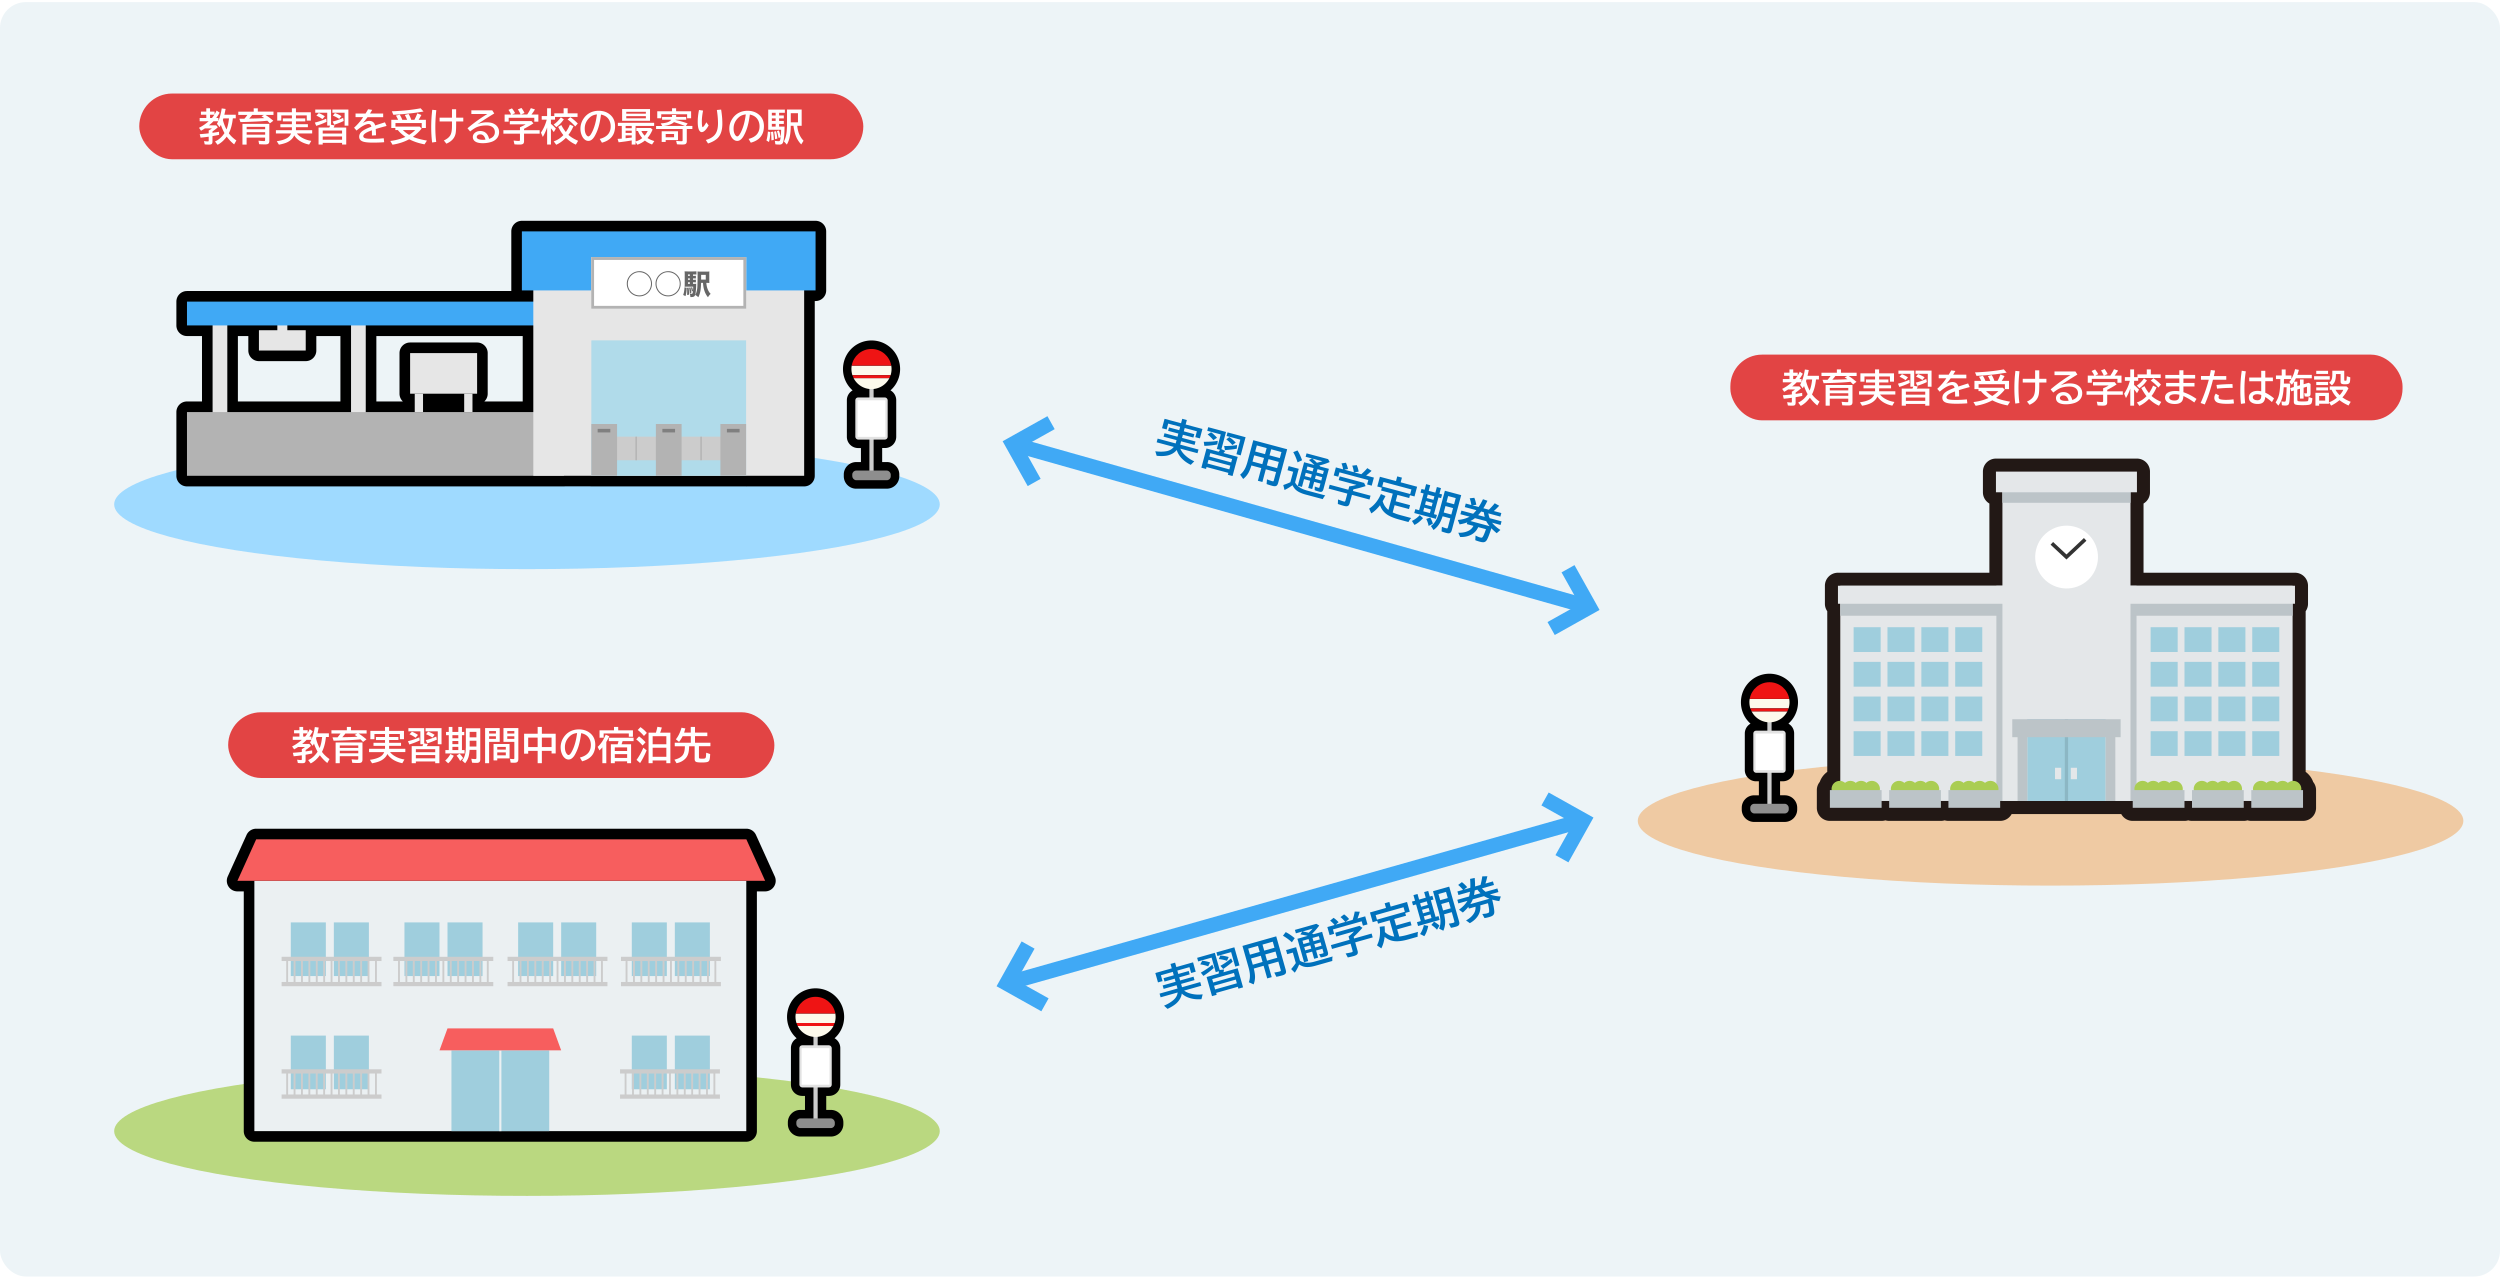 <svg xmlns="http://www.w3.org/2000/svg" id="_レイヤー_1" viewBox="0 0 1179 603"><defs><style>.cls-1{fill:#ccc}.cls-1,.cls-10,.cls-12,.cls-14,.cls-15,.cls-18,.cls-19,.cls-2,.cls-21,.cls-22,.cls-24,.cls-25,.cls-26,.cls-4,.cls-6,.cls-8,.cls-9{stroke-width:0}.cls-2{fill:#000}.cls-4{fill:#f75e5e}.cls-6{fill:#ef1414}.cls-8{fill:#8e8e8e}.cls-9{fill:#b3b3b3}.cls-10{fill:#e24444}.cls-12{fill:#e4e7e9}.cls-14{fill:#e6e6e6}.cls-15{fill:#40a9f5}.cls-18{fill:#e2e2e2}.cls-19{fill:#bcc4c8}.cls-21{fill:#fff}.cls-22{fill:#aacd53}.cls-24{fill:#ebf0f2}.cls-25{fill:#9fcedd}.cls-26{fill:#fdfaec}</style></defs><rect width="1179" height="601" y="1" rx="12.18" ry="12.18" style="stroke-width:0;fill:#edf4f7"/><path d="m558.71 201.82-.43 1.6 4.95 1.33-.43 1.6-4.95-1.33-.4 1.48 6.35 1.7-.44 1.62-6.35-1.7-.42 1.57 8.62 2.31-.47 1.74-8.11-2.17c.4 1.01 1.09 2 2.09 2.97a14.92 14.92 0 0 0 4.5 3.01l-1.66 1.67c-1.9-.93-3.45-2.1-4.64-3.48-.93-1.08-1.59-2.25-1.97-3.53-.96 1.21-2.31 2.05-4.04 2.52-1.36.36-3.17.44-5.42.23l-.65-2.15c2.15.28 4 .25 5.56-.09 1.33-.3 2.38-.95 3.15-1.97l-8.07-2.16.47-1.74 8.5 2.28.42-1.56-6.13-1.64.44-1.62 6.13 1.64.4-1.48-4.83-1.29.43-1.6 4.83 1.29.43-1.6-5.64-1.51-.74 2.77-2.17-.58 1.19-4.44 7.78 2.09.56-2.09 2.17.58-.56 2.09 7.91 2.12-1.19 4.44-2.17-.58.74-2.77-5.74-1.54Zm19.48 1.89-2.17 8.11 1.84.84c-.24.3-.53.63-.87.99l6.71 1.8-2.43 9.05-2.21-.59.24-.9-10.29-2.76-.24.9-2.21-.59 2.43-9.05 5.73 1.53c.28-.34.5-.64.67-.9l-1.52-.41 1.84-6.86-6.37-1.71.46-1.7 8.4 2.25Zm-10.49 4.63c2.66.03 4.86-.12 6.6-.45l-.21 1.71c-1.96.39-4 .61-6.12.68zm2.23 8.51-.47 1.74 10.29 2.76.47-1.74zm2.29-9.27c-.79-1-1.7-1.91-2.71-2.71l1.66-1.01c1.07.8 2 1.67 2.77 2.59l-1.72 1.13Zm-1.45 6.13-.43 1.59 10.29 2.76.43-1.6-10.29-2.76Zm6.53-3.4c1.91.08 3.95-.06 6.1-.43l-.12 1.71c-1.19.27-3.05.49-5.59.68l-.39-1.95Zm3.89-.44c-.96-1.08-1.93-1.97-2.89-2.67l1.46-1.08c1.15.8 2.16 1.68 3.02 2.63l-1.58 1.12Zm6.22-3.69-2.3 8.57-2.01-.54 1.84-6.86-6.49-1.74.46-1.7 8.5 2.28Zm19.62 5.67-4.24 15.84c-.18.67-.43 1.13-.76 1.37-.4.29-1.07.32-1.99.07-1.03-.28-1.93-.56-2.71-.85l.18-2.23c1.01.41 1.87.71 2.55.9.28.07.46.06.54-.06.06-.08.11-.2.15-.36l1.05-3.91-4.85-1.3-1.6 5.98-2.13-.57 1.6-5.98-4.65-1.24c-.43 1.36-.86 2.46-1.31 3.31-.62 1.16-1.48 2.18-2.57 3.06l-1.45-2.03c1.04-.81 1.87-1.91 2.51-3.29.36-.8.69-1.73.97-2.78l2.73-10.19 15.99 4.28Zm-15.56 2.88-.79 2.94 4.63 1.24.79-2.94zm1.25-4.66-.77 2.86 4.63 1.24.77-2.86zm9.57 10.71.79-2.94-4.85-1.3-.79 2.94zm1.27-4.74.77-2.86-4.85-1.3-.77 2.86zm7.19 11.46c.89 1.79 2.78 3.07 5.65 3.84l8.6 2.3c-.38.38-.77.96-1.19 1.75l-8-2.14c-2.2-.59-3.81-1.38-4.83-2.36-.48-.47-.97-1.16-1.46-2.07l-.05.04c-1.27.95-2.5 1.69-3.68 2.22l-.6-2.34c1.22-.42 2.33-.85 3.34-1.31l1.33-4.96-2.66-.71.52-1.95 4.77 1.28-1.72 6.42Zm1.17-9.46c-.5-1.68-1.17-3.28-2.03-4.8l2-.81c.78 1.21 1.51 2.75 2.18 4.63l-2.15.98Zm10.75 1.99 4.03 1.08-2.55 9.51c-.19.7-.46 1.13-.83 1.28-.29.12-.73.1-1.32-.06-.69-.19-1.37-.41-2.02-.67l.09-1.72c.58.24 1.14.43 1.68.58.21.05.34.04.4-.03.05-.06.1-.17.14-.34l.44-1.62-2.98-.8-.91 3.39-1.88-.5.91-3.39-2.88-.77-.98 3.66-1.97-.53 2.98-11.11 4.85 1.3a35.88 35.88 0 0 0-2.59-2.35l1.45-.72-3-.8.44-1.62 10.16 2.72.75 1.38c-1.63.71-3.26 1.24-4.88 1.6l.13.15.13.14c.09.1.16.18.22.25Zm-6.88 2.93-.42 1.56 2.88.77.42-1.56zm.8-2.97-.42 1.56 2.88.77.42-1.56zm4.45-1.75c.87-.18 1.73-.42 2.58-.72l-4.75-1.27c.6.48 1.26 1.08 1.99 1.81l.18.19Zm2.08 8.36.42-1.56-2.98-.8-.42 1.56zm-1.77-5.34-.42 1.55 2.98.8.42-1.55zm16.91 9.52-.2.76 8.29 2.22-.49 1.82-8.29-2.22-1.08 4.01c-.17.63-.45 1.05-.84 1.24-.41.2-1.05.18-1.93-.06-1.03-.28-1.96-.57-2.79-.88l.09-2.12c1.29.5 2.19.82 2.71.96.29.08.49.06.6-.06.08-.09.15-.24.21-.45l.86-3.22-8.81-2.36.49-1.82 8.8 2.36.42-1.58c1.33-.17 2.47-.41 3.41-.72l-8.38-2.25.47-1.76 11.52 3.09.69 1.51c-2.18.69-4.1 1.2-5.76 1.53Zm-4.87-9.44c-.12-.94-.37-1.88-.75-2.81l2.1-.31c.39.84.72 1.83.99 2.96l-1.76.31 4.5 1.21-.03-.23c-.13-.98-.37-1.94-.71-2.88l2.11-.24c.4.9.71 1.93.91 3.09l-2.11.31 3.34.89c.98-.85 1.93-1.8 2.85-2.87l2 1.28c-.82.79-1.68 1.52-2.57 2.2l3.66.98-1.02 3.81-2.17-.58.56-2.07-13.61-3.65-.55 2.07-2.15-.58 1.02-3.81 3.42.92Zm23.41 20.32c1.07.48 2.26.9 3.58 1.26l5.14 1.38c-.51.57-.94 1.2-1.29 1.89L659.8 245c-2.68-.72-4.71-1.61-6.09-2.66-1.34-1.02-2.31-2.38-2.9-4.07-1.28 1.65-2.65 2.93-4.11 3.85l-1.04-2.25c2.4-1.51 4.26-3.81 5.58-6.89l2.16.95c-.49.99-.93 1.8-1.31 2.44.42 1.63 1.32 3 2.69 4.1l2.05-7.67-5.5-1.47.35-1.32-2.15-.58 1.23-4.59 7.59 2.03.59-2.21 2.21.59-.59 2.21 7.75 2.08-1.23 4.59-2.15-.58-.35 1.32-5.57-1.49-.81 3.03 6.78 1.82-.49 1.84-6.79-1.82-.91 3.41Zm-4.36-14.38-.58 2.16 13.19 3.54.58-2.16zm13.42 18.39c1.41-.67 2.64-1.58 3.69-2.73l1.55 1.41c-1.34 1.5-2.69 2.57-4.05 3.2l-1.19-1.89Zm5.99-14.7.71-2.66 1.93.52-.71 2.66 3.14.84.71-2.66 1.93.52-.71 2.66 1.24.33-.47 1.74-1.24-.33-2.12 7.89 1.4.37-.49 1.82-10.2-2.73.49-1.82 1.8.48 2.12-7.89-1.46-.39.47-1.74 1.46.39Zm2.95 9.29-3.14-.84-.46 1.7 3.14.84zm.83-3.09-3.14-.84-.44 1.65 3.14.84zm-1.9 10.87c-.18-1.09-.56-2.19-1.12-3.3l1.88-.67c.53.89.95 1.84 1.26 2.85l-2.02 1.11Zm2.73-13.97-3.14-.84-.44 1.64 3.14.84zm12.64-.56-4.44 16.55c-.19.7-.5 1.15-.94 1.34-.36.16-.88.15-1.56-.04-.94-.25-1.72-.5-2.32-.75l.15-2.18c.92.37 1.58.6 1.98.71.3.08.51.08.63-.01.1-.08.18-.24.24-.48l1.12-4.2-3.62-.97c-.44 1.3-.88 2.35-1.32 3.15-.71 1.29-1.7 2.39-2.96 3.32l-1.22-1.86c1.1-.81 1.99-1.91 2.66-3.29.48-.99.93-2.24 1.33-3.74l2.58-9.62 7.69 2.06Zm-3.83 6.09-3.59-.96-.78 2.91-.02.07-.02.07 3.59.96.82-3.05Zm1.26-4.71-3.59-.96-.78 2.91 3.58.96.78-2.91Zm8.34 13.11-3.12-.84.22-.82c-1.13.42-2.33.74-3.61.95l-.86-2.08c2.15-.18 4-.7 5.55-1.55l-4.31-1.16.46-1.7 5.54 1.48c.47-.45.98-1.01 1.52-1.68l-5.46-1.46.45-1.68 2.64.71c-.15-1.06-.41-2.12-.77-3.17l2.17-.24c.36.8.67 1.9.94 3.29l-1.88.24 2.98.8c.69-1.03 1.37-2.25 2.05-3.66l2.1.73c-.69 1.44-1.33 2.61-1.92 3.53l2.58.69c1.04-1 1.96-2.01 2.78-3.04l2.1 1.17c-.92.99-1.76 1.82-2.55 2.49l3.56.95-.45 1.68-5.7-1.53c.18.85.4 1.6.67 2.27l5.59 1.5-.46 1.7-4.02-1.08c.93 1.19 2.24 2.34 3.93 3.44l-1.74 1.53c-.88-.72-1.72-1.5-2.52-2.34-.85 2.7-1.56 4.54-2.12 5.5-.36.62-.83.97-1.41 1.07-.44.07-1.04 0-1.82-.2-.92-.25-1.67-.5-2.22-.74l.11-2.19c.89.46 1.54.74 1.94.85.5.13.84.18 1.05.13.41-.09 1.05-1.41 1.92-3.98l-3.63-.97s-.05.11-.11.21c-.82 1.68-2.07 2.89-3.76 3.63-1.34.59-2.9.87-4.67.83l-.87-2.02c2.04.07 3.75-.3 5.13-1.09.86-.5 1.53-1.22 2.01-2.18Zm7.61.13c-.67-.85-1.2-1.64-1.58-2.35l-5.31-1.42c-.6.48-1.32.93-2.16 1.35l9.04 2.42Zm-2.29-4.37c-.15-.59-.29-1.32-.41-2.2l-1.26-.34c-.42.57-.9 1.14-1.43 1.71l3.1.83ZM555.23 457.72l.45 1.6 4.93-1.4.45 1.6-4.93 1.4.42 1.47 6.32-1.79.46 1.62-6.32 1.79.44 1.56 8.58-2.43.49 1.74-8.08 2.29c.86.66 1.96 1.15 3.32 1.48 1.74.42 3.54.52 5.41.28l-.57 2.28c-2.11.17-4.03-.03-5.77-.61-1.35-.45-2.52-1.12-3.5-2.02-.21 1.54-.93 2.95-2.18 4.23-.99 1.01-2.5 2-4.54 2.98l-1.65-1.51c1.99-.86 3.56-1.84 4.72-2.93.99-.93 1.55-2.04 1.7-3.3l-8.04 2.28-.49-1.74 8.46-2.4-.44-1.56-6.11 1.73-.46-1.62 6.11-1.73-.42-1.47-4.81 1.36-.45-1.6 4.81-1.36-.45-1.6-5.61 1.59.78 2.76-2.16.61-1.25-4.42 7.75-2.2-.59-2.08 2.16-.61.59 2.08 7.88-2.23 1.25 4.42-2.16.61-.78-2.76-5.72 1.62Zm17.7-8.36 2.29 8.08 2.02-.22c-.05.38-.13.81-.24 1.29l6.68-1.89 2.55 9.02-2.2.62-.25-.9-10.25 2.9.25.9-2.2.62-2.55-9.02 5.7-1.62c.06-.44.1-.81.11-1.12l-1.51.43-1.94-6.84-6.34 1.8-.48-1.7 8.37-2.37Zm-3.15 6.38c-1.2-.46-2.43-.77-3.72-.94l.91-1.72c1.33.14 2.57.41 3.7.81zm-3.48 2.97c2.3-1.33 4.11-2.59 5.43-3.77l.69 1.57a37.756 37.756 0 0 1-4.9 3.72l-1.22-1.53Zm5.38 3.04.45 1.59 10.25-2.9-.45-1.59zm.88 3.13.49 1.74 10.25-2.9-.49-1.74zm9.56-18.12 2.42 8.53-2 .57-1.94-6.84-6.46 1.83-.48-1.7 8.46-2.4Zm-3.46 6.35c-1.38-.43-2.66-.7-3.85-.81l.7-1.68c1.4.1 2.71.34 3.94.72l-.79 1.77Zm-3.11 2.37c1.68-.91 3.35-2.08 5.02-3.5l.77 1.53c-.88.84-2.37 1.99-4.46 3.45l-1.33-1.48Zm26.32-13.9 4.47 15.78c.19.67.21 1.19.05 1.56-.2.46-.75.82-1.68 1.08-1.03.29-1.95.51-2.77.66l-.99-2.01c1.08-.17 1.97-.34 2.65-.54.28-.08.42-.19.44-.33 0-.1 0-.22-.06-.39l-1.1-3.9-4.83 1.37 1.69 5.96-2.12.6-1.69-5.96-4.63 1.31c.33 1.38.52 2.56.57 3.52.06 1.31-.15 2.63-.64 3.94l-2.29-1c.48-1.23.63-2.6.47-4.11-.1-.87-.3-1.83-.59-2.88l-2.88-10.15 15.92-4.51Zm-13.21 5.8.81 2.85 4.61-1.31-.81-2.85zm1.32 4.65.83 2.93 4.61-1.3-.83-2.93zm11.06-5.08-.81-2.85-4.83 1.37.81 2.85zm1.33 4.73-.83-2.93-4.83 1.37.83 2.93zm6.87-7.3a22.895 22.895 0 0 0-4.2-3.08l1.3-1.72c1.29.64 2.7 1.59 4.24 2.86l-1.34 1.95Zm3.84 8.73c1.68 1.08 3.96 1.21 6.82.4l8.56-2.43c-.13.52-.17 1.23-.13 2.11l-7.97 2.26c-2.19.62-3.98.77-5.36.45-.65-.16-1.43-.5-2.32-1.03l-.03.06c-.6 1.46-1.28 2.73-2.03 3.79l-1.71-1.7c.84-.98 1.57-1.93 2.19-2.84l-1.4-4.94-2.65.75-.55-1.94 4.75-1.35 1.81 6.39Zm6.41-12.52 4.02-1.14 2.68 9.47c.2.7.18 1.21-.06 1.53-.18.25-.57.46-1.17.63-.69.2-1.38.35-2.08.46l-.8-1.52c.62-.09 1.2-.21 1.74-.37.2-.06.31-.13.33-.23.01-.08 0-.2-.05-.37l-.46-1.62-2.97.84.96 3.37-1.87.53-.96-3.38-2.87.81 1.03 3.64-1.96.56-3.14-11.07 4.83-1.37c-1.14-.29-2.28-.52-3.43-.69l.87-1.36-2.99.85-.46-1.62 10.12-2.87 1.35.8a26.6 26.6 0 0 1-3.37 3.88l.19.06.19.05c.12.04.23.08.32.1Zm-5.24 3.08.44 1.55 2.87-.81-.44-1.55zm2.92-3.78c.65-.6 1.27-1.25 1.85-1.94l-4.74 1.34c.76.1 1.64.28 2.63.53l.25.07Zm-2.09 6.74.44 1.56 2.87-.81-.44-1.56zm3.91-4.3.44 1.55 2.97-.84-.44-1.55zm4.25 3.67-.44-1.56-2.97.84.44 1.56zm6.13-9.78c-.58-.75-1.28-1.43-2.09-2.03l1.64-1.34c.77.52 1.56 1.2 2.37 2.04l-1.35 1.17 4.48-1.27-.15-.18a13.83 13.83 0 0 0-2.09-2.1l1.69-1.29c.81.57 1.6 1.29 2.37 2.19l-1.66 1.34 3.33-.94c.41-1.23.74-2.54.98-3.92l2.38.07c-.3 1.1-.66 2.17-1.08 3.21l3.64-1.03 1.08 3.8-2.16.61-.58-2.06-13.56 3.84.58 2.06-2.14.61-1.08-3.8 3.4-.96Zm9.02 5.62.21.76 8.26-2.34.51 1.82-8.26 2.34 1.13 4c.18.63.15 1.13-.09 1.5-.25.38-.81.69-1.68.94-1.03.29-1.98.51-2.85.67l-1.01-1.87c1.36-.23 2.3-.42 2.81-.56.29-.08.45-.2.48-.36.02-.12 0-.28-.05-.49l-.91-3.21-8.77 2.49-.51-1.82 8.77-2.49-.45-1.58c1.06-.83 1.91-1.62 2.56-2.37l-8.35 2.37-.5-1.76 11.47-3.25 1.37.94c-1.52 1.71-2.91 3.13-4.16 4.27Zm21.49-.17c1.16-.13 2.4-.38 3.72-.75l5.12-1.45c-.14.75-.19 1.51-.14 2.29l-4.41 1.25c-2.67.76-4.87 1.03-6.59.83-1.67-.19-3.2-.86-4.58-2.01-.25 2.07-.77 3.87-1.56 5.41l-2.05-1.4c1.29-2.53 1.71-5.46 1.26-8.78l2.34-.29c.08 1.1.12 2.02.12 2.77 1.2 1.19 2.67 1.9 4.41 2.14l-2.16-7.64-5.48 1.55-.37-1.31-2.14.61-1.29-4.57 7.56-2.14-.62-2.2 2.2-.62.62 2.2 7.72-2.19 1.29 4.57-2.14.61.37 1.31-5.54 1.57.86 3.02 6.76-1.91.52 1.83-6.76 1.91.96 3.39Zm-11.11-10.1.61 2.15 13.14-3.72-.61-2.15zm18.56-6.79-.75-2.64 1.92-.54.75 2.64 3.13-.89-.75-2.64 1.92-.54.75 2.64 1.23-.35.49 1.74-1.23.35 2.23 7.86 1.39-.39.51 1.81-10.16 2.88-.51-1.82 1.8-.51-2.23-7.86-1.45.41-.49-1.74 1.45-.41Zm2.39 15.7c.87-1.3 1.46-2.71 1.77-4.23l2.06.42c-.38 1.98-.99 3.58-1.84 4.83l-1.99-1.01Zm3.15-15.39-3.13.89.46 1.64 3.13-.89zm.88 3.09-3.13.89.47 1.65 3.13-.89zm.87 3.07-3.13.89.48 1.7 3.13-.89zm3.07 7.23c-.71-.84-1.6-1.6-2.66-2.26l1.27-1.53c.91.49 1.76 1.1 2.55 1.8zm5.76-20.35 4.67 16.49c.2.7.16 1.24-.12 1.63-.23.32-.68.58-1.36.77-.94.27-1.73.45-2.37.54l-.99-1.95c.98-.16 1.67-.29 2.06-.4.3-.09.48-.2.53-.33.04-.12.03-.3-.03-.53l-1.18-4.18-3.61 1.02c.29 1.35.45 2.47.48 3.38.05 1.47-.23 2.92-.84 4.36l-2-.97c.53-1.27.73-2.66.6-4.19-.09-1.1-.35-2.39-.77-3.89l-2.71-9.58 7.66-2.17Zm-1.5 2.5-3.57 1.01.82 2.9 3.57-1.01zm1.33 4.7-3.57 1.01.82 2.9.02.07.02.07 3.57-1.01-.86-3.04Zm12.54 2.29-3.11.88-.23-.82c-.76.94-1.63 1.83-2.61 2.67l-1.8-1.34c1.75-1.26 3.08-2.65 3.98-4.17l-4.29 1.21-.48-1.7 5.52-1.56c.18-.63.33-1.37.45-2.23l-5.44 1.54-.48-1.68 2.63-.75a16.77 16.77 0 0 0-2.29-2.33l1.75-1.32c.72.51 1.55 1.29 2.5 2.34l-1.49 1.17 2.97-.84c.06-1.24.02-2.64-.11-4.2l2.18-.45c.14 1.59.2 2.92.16 4.02l2.58-.73c.38-1.39.66-2.74.83-4.03l2.4-.07c-.28 1.32-.58 2.46-.91 3.45l3.54-1 .48 1.68-5.67 1.61c.59.64 1.16 1.17 1.73 1.61l5.56-1.58.48 1.7-4.01 1.13c1.41.55 3.12.86 5.14.94l-.71 2.21c-1.13-.17-2.25-.41-3.36-.72.65 2.76.98 4.7 1 5.81.01.71-.21 1.26-.67 1.64-.34.29-.9.54-1.67.76-.92.26-1.68.43-2.29.5l-1.03-1.94c1-.06 1.7-.15 2.1-.26.49-.14.82-.28.97-.42.31-.29.18-1.75-.39-4.4l-3.62 1.03s0 .12.01.24c.16 1.86-.3 3.54-1.37 5.05-.85 1.19-2.04 2.23-3.58 3.1l-1.78-1.29c1.79-.99 3.07-2.18 3.85-3.56.49-.87.69-1.84.61-2.9Zm6.6-3.78c-1.01-.39-1.87-.79-2.56-1.21l-5.29 1.5c-.27.72-.66 1.47-1.16 2.27l9.01-2.55Zm-4.2-2.59c-.43-.42-.93-.98-1.48-1.68l-1.25.35c-.07.71-.19 1.44-.36 2.2l3.09-.88Z" style="stroke-width:0;fill:#0071bc"/><ellipse cx="248.52" cy="237.86" rx="194.68" ry="30.55" style="stroke-width:0;fill:#9fdaff"/><ellipse cx="248.52" cy="533.44" rx="194.68" ry="30.55" style="stroke-width:0;fill:#bad880"/><ellipse cx="967.05" cy="387.11" rx="194.68" ry="30.55" style="stroke-width:0;fill:#efcaa3"/><rect width="341.47" height="31" x="65.67" y="44.11" class="cls-10" rx="15.5" ry="15.5"/><path d="M384.62 109.12h-138.5v27.84h5.39v5.28H88.18v11.23h12.08v40.85H88.18v30.06h177.77v-.02h12.93v.02h72.99v-.02h27.37v-87.42h5.39V109.1Zm-277.43 44.36h23.6v2.25h-8.68v9.58h22.07v-9.58h-8.68v-2.25h30.04v40.85h-58.35v-40.85Zm92.3 40.85v-8.66h19.42v8.66zm23.32-8.66h2.18v-19.15H193.4v19.15h2.18v8.66h-23.1v-40.85h79.02v40.85h-28.7v-8.66Z" class="cls-2"/><path d="M351.86 229.39h-72.99c-.14 0-.27 0-.4-.02h-12.12c-.13.01-.27.02-.4.02H88.18c-2.76 0-5-2.24-5-5v-30.06c0-2.76 2.24-5 5-5h7.08v-30.85h-7.08c-2.76 0-5-2.24-5-5v-11.23c0-2.76 2.24-5 5-5h152.95v-28.12c0-2.76 2.24-5 5-5h138.5c2.76 0 5 2.24 5 5v27.84c0 2.76-2.24 5-5 5h-.39v82.42c0 2.76-2.24 5-5 5h-26.97c-.13.01-.27.02-.4.02Zm-72.58-10h72.18c.13-.01.27-.02.4-.02h22.37v-82.42c0-2.76 2.24-5 5-5h.39v-17.84h-128.5v17.84h.39c2.76 0 5 2.24 5 5v5.28c0 2.76-2.24 5-5 5H93.18v1.23h7.08c1.35 0 2.57.53 3.47 1.4.9-.87 2.12-1.4 3.47-1.4h23.6c.85 0 1.66.21 2.36.59.7-.38 1.51-.59 2.36-.59h30.04c1.35 0 2.57.53 3.47 1.4.9-.87 2.12-1.4 3.47-1.4h79.02c2.76 0 5 2.24 5 5v40.85c0 2.76-2.24 5-5 5h-28.7c-.69 0-1.35-.14-1.95-.4-.6.25-1.26.4-1.95.4H199.5c-.69 0-1.35-.14-1.95-.4-.6.25-1.26.4-1.95.4h-23.1c-1.35 0-2.57-.53-3.47-1.4-.9.87-2.12 1.4-3.47 1.4h-58.35c-1.35 0-2.57-.53-3.47-1.4-.9.87-2.12 1.4-3.47 1.4h-7.08v20.06h172.37c.13-.01.27-.02.4-.02h12.93c.14 0 .27 0 .4.02Zm-50.88-30.06h18.11v-30.85h-69.02v30.85H190a4.972 4.972 0 0 1-1.59-3.66v-19.15c0-2.76 2.24-5 5-5H225c2.76 0 5 2.24 5 5v19.15c0 1.45-.61 2.75-1.59 3.66Zm-116.21 0h48.35v-30.85h-11.36v6.83c0 2.76-2.24 5-5 5h-22.07c-2.76 0-5-2.24-5-5v-6.83h-4.92v30.85Zm86.22-17.81v9.27c.35-.08.71-.12 1.09-.12h19.42c.37 0 .74.04 1.08.12v-9.27h-21.59m-65.6-11.22h.68c-.12-.05-.23-.11-.34-.17-.11.06-.22.11-.34.17m219.17 235.52H120.82l-8.85 19.56h7.99v118.06h231.99V415.38h8.89z" class="cls-2"/><path d="M351.95 538.44H119.96c-2.76 0-5-2.24-5-5V420.38h-3c-1.7 0-3.28-.86-4.2-2.29a5 5 0 0 1-.35-4.77l8.86-19.56a4.997 4.997 0 0 1 4.55-2.94h231.15c1.96 0 3.74 1.15 4.55 2.94l8.86 19.56a4.997 4.997 0 0 1-4.55 7.06h-3.88v113.06c0 2.76-2.24 5-5 5m-226.99-10h221.99V415.38c0-2.76 2.24-5 5-5h1.13l-4.33-9.56h-224.7l-4.33 9.56h.24c2.76 0 5 2.24 5 5v113.06Z" class="cls-2"/><path d="M1090.88 368.74a9.97 9.97 0 0 0-3.53-4.72v-75.77c.7-1 1.11-2.21 1.11-3.51v-8.49c0-3.4-2.75-6.15-6.15-6.15h-71.42v-32.63a6.138 6.138 0 0 0 3.04-5.3v-9.75c0-3.4-2.75-6.15-6.15-6.15h-66.49c-3.4 0-6.15 2.75-6.15 6.15v9.75c0 2.26 1.23 4.23 3.05 5.3v32.63h-71.42c-3.4 0-6.15 2.75-6.15 6.15v8.49c0 1.31.41 2.52 1.11 3.51v75.77a9.98 9.98 0 0 0-3.54 4.74 6.105 6.105 0 0 0-1.37 3.87v8.35c0 3.4 2.75 6.15 6.15 6.15h24.4c.62 0 1.21-.09 1.78-.26.56.17 1.16.26 1.78.26h24.4c.62 0 1.21-.09 1.78-.26.56.17 1.16.26 1.78.26h24.4c2.34 0 4.38-1.31 5.41-3.23h51.68a6.13 6.13 0 0 0 5.41 3.23h24.4c.62 0 1.21-.09 1.78-.26.56.17 1.16.26 1.78.26h24.4c.62 0 1.21-.09 1.78-.26.56.17 1.16.26 1.78.26h24.4c3.4 0 6.15-2.75 6.15-6.15v-8.35c0-1.47-.52-2.82-1.38-3.88Z" style="stroke-width:0;fill:#221815"/><path d="M867.88 276.24h213.31v101.49H867.88z" class="cls-12"/><path d="M941.49 276.24h66.09v101.49h-66.09z" class="cls-19"/><path d="M874.16 295.8h12.76v11.67h-12.76zm15.97 0h12.76v11.67h-12.76zm15.98 0h12.76v11.67h-12.76zm15.97 0h12.76v11.67h-12.76zm-47.92 16.35h12.76v11.67h-12.76zm15.97 0h12.76v11.67h-12.76zm15.98 0h12.76v11.67h-12.76zm15.97 0h12.76v11.67h-12.76zm-47.92 16.34h12.76v11.67h-12.76zm15.97 0h12.76v11.67h-12.76zm15.98 0h12.76v11.67h-12.76zm15.97 0h12.76v11.67h-12.76zm-47.92 16.35h12.76v11.67h-12.76zm15.97 0h12.76v11.67h-12.76zm15.98 0h12.76v11.67h-12.76zm15.97 0h12.76v11.67h-12.76zm140.08-49.04h12.76v11.67h-12.76zm-15.98 0h12.76v11.67h-12.76zm-15.97 0h12.76v11.67h-12.76zm-15.97 0H1027v11.67h-12.76zm47.92 16.35h12.76v11.67h-12.76zm-15.98 0h12.76v11.67h-12.76zm-15.97 0h12.76v11.67h-12.76zm-15.97 0H1027v11.67h-12.76zm47.92 16.34h12.76v11.67h-12.76zm-15.98 0h12.76v11.67h-12.76zm-15.97 0h12.76v11.67h-12.76zm-15.97 0H1027v11.67h-12.76zm47.92 16.35h12.76v11.67h-12.76zm-15.98 0h12.76v11.67h-12.76zm-15.97 0h12.76v11.67h-12.76zm-15.97 0H1027v11.67h-12.76z" class="cls-25"/><path d="M867.88 282.52h213.31v7.86H867.88z" class="cls-19"/><path d="M866.78 276.24h215.53v8.49H866.78z" class="cls-12"/><path d="M944.34 224.94h60.4v152.79h-60.4z" class="cls-12"/><path d="M944.34 224.94h60.4v12.18h-60.4z" class="cls-19"/><path d="M941.29 222.41h66.49v9.75h-66.49z" class="cls-12"/><circle cx="974.54" cy="262.68" r="14.81" class="cls-21" transform="rotate(-76.67 974.59 262.655)"/><path d="m974.54 263.87-7.49-7 1.19-1.27 6.3 5.88 8.23-7.74 1.19 1.27z" style="stroke-width:0;fill:#333"/><path d="M956.06 339.19h36.97v38.54h-36.97z" class="cls-25"/><path d="M973.77 339.19h1.54v38.54h-1.54z" style="stroke-width:0;fill:#8cb7c4"/><path d="M969.15 362.08h2.91v5.4h-2.91zm7.44 0h2.91v5.4h-2.91z" class="cls-12"/><path d="M951.49 346.53h4.57v31.21h-4.57zm41.53 0h4.57v31.21h-4.57z" class="cls-19"/><path d="M948.99 339.19h51.1v8.47h-51.1z" class="cls-19"/><path d="M886.58 372.08c0 2.12-1.72 3.83-3.83 3.83s-3.84-1.72-3.84-3.83 1.72-3.83 3.84-3.83 3.83 1.72 3.83 3.83" class="cls-22"/><path d="M881.53 372.08c0 2.12-1.72 3.83-3.83 3.83s-3.84-1.72-3.84-3.83 1.72-3.83 3.84-3.83 3.83 1.72 3.83 3.83" class="cls-22"/><path d="M876.48 372.08c0 2.12-1.72 3.83-3.83 3.83s-3.84-1.72-3.84-3.83 1.72-3.83 3.84-3.83 3.83 1.72 3.83 3.83" class="cls-22"/><path d="M871.43 372.08c0 2.12-1.72 3.83-3.83 3.83s-3.84-1.72-3.84-3.83 1.72-3.83 3.84-3.83 3.83 1.72 3.83 3.83" class="cls-22"/><path d="M862.97 372.61h24.4v8.35h-24.4z" class="cls-19"/><path d="M914.54 372.08c0 2.12-1.72 3.83-3.83 3.83s-3.84-1.72-3.84-3.83 1.72-3.83 3.84-3.83 3.83 1.72 3.83 3.83" class="cls-22"/><path d="M909.48 372.08c0 2.12-1.72 3.83-3.83 3.83s-3.84-1.72-3.84-3.83 1.72-3.83 3.84-3.83 3.83 1.72 3.83 3.83" class="cls-22"/><path d="M904.43 372.08c0 2.12-1.72 3.83-3.83 3.83s-3.84-1.72-3.84-3.83 1.72-3.83 3.84-3.83 3.83 1.72 3.83 3.83" class="cls-22"/><path d="M899.38 372.08c0 2.12-1.72 3.83-3.83 3.83s-3.84-1.72-3.84-3.83 1.72-3.83 3.84-3.83 3.83 1.72 3.83 3.83" class="cls-22"/><path d="M890.93 372.61h24.4v8.35h-24.4z" class="cls-19"/><path d="M942.49 372.08c0 2.12-1.72 3.83-3.83 3.83s-3.84-1.72-3.84-3.83 1.72-3.83 3.84-3.83 3.83 1.72 3.83 3.83" class="cls-22"/><path d="M937.44 372.08c0 2.12-1.72 3.83-3.83 3.83s-3.84-1.72-3.84-3.83 1.72-3.83 3.84-3.83 3.83 1.72 3.83 3.83" class="cls-22"/><path d="M932.39 372.08c0 2.12-1.72 3.83-3.83 3.83s-3.84-1.72-3.84-3.83 1.72-3.83 3.84-3.83 3.83 1.72 3.83 3.83" class="cls-22"/><path d="M927.34 372.08c0 2.12-1.72 3.83-3.83 3.83s-3.84-1.72-3.84-3.83 1.72-3.83 3.84-3.83 3.83 1.72 3.83 3.83" class="cls-22"/><path d="M918.88 372.61h24.4v8.35h-24.4z" class="cls-19"/><path d="M1029.41 372.08c0 2.12-1.72 3.83-3.83 3.83s-3.84-1.72-3.84-3.83 1.72-3.83 3.84-3.83 3.83 1.72 3.83 3.83" class="cls-22"/><path d="M1024.36 372.08c0 2.12-1.72 3.83-3.83 3.83s-3.84-1.72-3.84-3.83 1.72-3.83 3.84-3.83 3.83 1.72 3.83 3.83" class="cls-22"/><path d="M1019.3 372.08c0 2.12-1.72 3.83-3.83 3.83s-3.84-1.72-3.84-3.83 1.72-3.83 3.84-3.83 3.83 1.72 3.83 3.83" class="cls-22"/><path d="M1014.25 372.08c0 2.12-1.72 3.83-3.83 3.83s-3.84-1.72-3.84-3.83 1.72-3.83 3.84-3.83 3.83 1.72 3.83 3.83" class="cls-22"/><path d="M1005.8 372.61h24.4v8.35h-24.4z" class="cls-19"/><path d="M1057.36 372.08c0 2.12-1.72 3.83-3.83 3.83s-3.84-1.72-3.84-3.83 1.72-3.83 3.84-3.83 3.83 1.72 3.83 3.83" class="cls-22"/><path d="M1052.31 372.08c0 2.12-1.72 3.83-3.83 3.83s-3.84-1.72-3.84-3.83 1.72-3.83 3.84-3.83 3.83 1.72 3.83 3.83" class="cls-22"/><path d="M1047.26 372.08c0 2.12-1.72 3.83-3.83 3.83s-3.84-1.72-3.84-3.83 1.72-3.83 3.84-3.83 3.83 1.72 3.83 3.83" class="cls-22"/><path d="M1042.21 372.08c0 2.12-1.72 3.83-3.83 3.83s-3.84-1.72-3.84-3.83 1.72-3.83 3.84-3.83 3.83 1.72 3.83 3.83" class="cls-22"/><path d="M1033.75 372.61h24.4v8.35h-24.4z" class="cls-19"/><path d="M1085.32 372.08c0 2.12-1.72 3.83-3.83 3.83s-3.84-1.72-3.84-3.83 1.72-3.83 3.84-3.83 3.83 1.72 3.83 3.83" class="cls-22"/><path d="M1080.27 372.08c0 2.12-1.72 3.83-3.83 3.83s-3.84-1.72-3.84-3.83 1.72-3.83 3.84-3.83 3.83 1.72 3.83 3.83" class="cls-22"/><path d="M1075.22 372.08c0 2.12-1.72 3.83-3.83 3.83s-3.84-1.72-3.84-3.83 1.72-3.83 3.84-3.83 3.83 1.72 3.83 3.83" class="cls-22"/><path d="M1070.16 372.08c0 2.12-1.72 3.83-3.83 3.83s-3.84-1.72-3.84-3.83 1.72-3.83 3.84-3.83 3.83 1.72 3.83 3.83" class="cls-22"/><path d="M1061.71 372.61h24.4v8.35h-24.4z" class="cls-19"/><path d="M193.41 166.52H225v19.15h-31.59z" class="cls-14"/><path d="M195.59 185.67h3.91v8.66h-3.91zm23.32 0h3.91v8.66h-3.91zm-96.8-29.94h22.07v9.58h-22.07z" class="cls-14"/><path d="M130.79 150.94h4.72v9.58h-4.72zm-30.53-3.16h6.94v52.17h-6.94zm65.29 0h6.94v52.17h-6.94z" class="cls-14"/><path d="M88.18 142.24h177.77v11.23H88.18z" class="cls-15"/><path d="M88.18 194.33h177.77v30.06H88.18z" class="cls-9"/><path d="M251.51 123.04h127.73v101.34H251.51z" class="cls-14"/><path d="M246.12 109.12h138.5v27.84h-138.5z" class="cls-15"/><path d="M278.81 121.23h73.11v24.37h-73.11z" class="cls-21"/><path d="M350.57 122.59v21.66h-70.41v-21.66h70.41m1.36-1.36h-73.11v24.37h73.11v-24.37Z" class="cls-9"/><path d="M278.88 160.51h72.99v63.88h-72.99z" style="stroke-width:0;fill:#b0dbea"/><path d="M290.69 205.93h50.85v11.13h-50.85z" class="cls-1"/><path d="M301.63 127.89c1.02 0 1.98.26 2.88.79.92.55 1.65 1.27 2.18 2.18.53.91.79 1.9.79 2.96s-.26 2.06-.79 2.98c-.53.92-1.26 1.64-2.18 2.18-.92.53-1.91.79-2.97.79s-2.05-.26-2.97-.79a5.848 5.848 0 0 1-2.18-2.18c-.53-.93-.79-1.93-.79-3.01s.26-2.04.79-2.92c.56-.94 1.29-1.66 2.18-2.18.92-.53 1.94-.79 3.06-.79Zm-.18.47c-.93 0-1.82.24-2.64.73-.85.5-1.52 1.16-2 2-.49.84-.73 1.75-.73 2.74s.24 1.89.73 2.74 1.16 1.51 2 2c.84.49 1.75.73 2.73.73s1.89-.24 2.74-.73c.85-.49 1.51-1.15 2-2 .49-.85.73-1.78.73-2.78s-.24-1.88-.73-2.69c-.52-.86-1.18-1.53-2-2-.85-.49-1.79-.73-2.82-.73Zm13.72-.47c1.02 0 1.98.26 2.88.79.92.55 1.65 1.27 2.18 2.18.53.91.79 1.9.79 2.96s-.26 2.06-.79 2.98c-.53.92-1.26 1.64-2.18 2.18-.92.53-1.91.79-2.97.79s-2.05-.26-2.97-.79a5.848 5.848 0 0 1-2.18-2.18c-.53-.93-.79-1.93-.79-3.01s.26-2.04.79-2.92c.56-.94 1.29-1.66 2.18-2.18.92-.53 1.94-.79 3.06-.79Zm-.18.47c-.93 0-1.82.24-2.64.73-.85.5-1.52 1.16-2 2-.49.84-.73 1.75-.73 2.74s.24 1.89.73 2.74 1.16 1.51 2 2c.84.49 1.75.73 2.73.73s1.89-.24 2.74-.73c.85-.49 1.51-1.15 2-2 .49-.85.73-1.78.73-2.78s-.24-1.88-.73-2.69c-.52-.86-1.18-1.53-2-2-.85-.49-1.79-.73-2.82-.73Zm7.81 7.15 1.06.22c-.05.79-.1 1.44-.17 1.95-.1.71-.23 1.36-.41 1.98l-1.1-.56c.15-.43.26-.79.33-1.1.18-.89.28-1.73.29-2.5Zm4.01-2.39v.75h.48c.49 0 .84-.02 1.05-.05-.02.14-.03.29-.03.45-.02 1.39-.1 2.61-.24 3.67-.09.68-.23 1.19-.42 1.53-.14.24-.37.41-.7.52-.24.07-.62.11-1.15.11h-.24c0-.64-.11-1.19-.31-1.64.33.06.61.09.86.09.2 0 .34-.04.41-.13.13-.16.23-.56.3-1.2l-.6.3c-.07-.68-.19-1.31-.37-1.89l.54-.18c.18.42.33.99.44 1.71.04-.41.06-1.06.07-1.96h-2.87c-.5 0-.89.02-1.18.05.04-.3.06-.73.06-1.3v-4.35c0-.76-.02-1.31-.07-1.65.34.04.85.06 1.54.06h2.54c.62 0 1.12-.02 1.51-.07v1.55c-.29-.04-.64-.06-1.05-.06h-.56v.68h.4c.42 0 .74-.02.96-.05v1.28c-.26-.04-.58-.05-.96-.05h-.4v.66h.4c.44 0 .76-.02.96-.05v1.28c-.24-.04-.56-.05-.96-.05h-.4Zm-2.8 2.62.73-.12c.14 1 .21 1.98.21 2.93v.43l-.91.14c.03-.56.04-1.07.04-1.52 0-.63-.02-1.25-.07-1.86Zm1.33-5.63v-.68h-.89v.68zm0 1.83v-.66h-.89v.66zm0 1.18h-.89v.75h.89zm-.37 2.59.64-.17c.16.62.3 1.49.41 2.6l-.74.24c0-.4-.03-.82-.09-1.26-.07-.57-.14-1.04-.22-1.41Zm8.13-2.3c.06.67.15 1.25.26 1.74.22.89.52 1.67.93 2.34.16.28.32.51.48.69.08.1.21.23.38.4-.3.28-.54.54-.74.79-.17.22-.35.5-.53.82a9.346 9.346 0 0 1-1.65-2.99c-.28-.82-.48-1.7-.59-2.64-.04-.29-.07-.67-.11-1.15h-.91c-.03 1.5-.12 2.73-.28 3.68-.2 1.18-.54 2.21-1.02 3.1-.43-.44-.91-.8-1.45-1.09.26-.48.44-.88.54-1.2.22-.65.36-1.38.44-2.19.03-.34.06-.82.07-1.42.05-1.4.07-2.8.07-4.2 0-.92-.02-1.61-.07-2.07.35.04.87.07 1.57.07h2.6c.66 0 1.15-.02 1.46-.07-.03.27-.05.76-.05 1.45v2.49c0 .62.02 1.12.05 1.49-.18-.02-.56-.04-1.14-.04h-.32Zm-2.47-1.55h2.21v-2.23h-2.19v2.24Z" style="stroke-width:0;fill:#666"/><path d="M339.74 199.95h12.13v24.45h-12.13zm-30.43 0h12.13v24.45h-12.13zm-30.43 0h12.13v24.45h-12.13z" class="cls-9"/><path d="M281.85 202.25h5.98v1.69h-5.98zm30.53 0h5.98v1.69h-5.98zm30.43 0h5.98v1.69h-5.98z" style="stroke-width:0;fill:gray"/><path d="M299.68 205.93h.68v11.13h-.68zm30.61 0h.68v11.13h-.68z" class="cls-9"/><path d="M119.96 415.38h231.99v118.06H119.96z" class="cls-24"/><path d="M360.84 415.38H111.97l8.85-19.56h231.16z" class="cls-4"/><path d="M212.9 495.33h46.11v38.11H212.9zm-75.76-60.34h16.53v25.33h-16.53zm20.3 0h16.53v25.33h-16.53zm33.3 0h16.53v25.33h-16.53zm20.3 0h16.53v25.33h-16.53zm33.31 0h16.53v25.33h-16.53zm20.29 0h16.53v25.33h-16.53zm33.31 0h16.53v25.33h-16.53zm20.3 0h16.53v25.33h-16.53zm-181.11 53.39h16.53v25.33h-16.53zm20.3 0h16.53v25.33h-16.53zm140.51 0h16.53v25.33h-16.53zm20.3 0h16.53v25.33h-16.53z" class="cls-25"/><path d="M132.81 451.22h47.11v2h-47.11zm0 11.88h47.11v2h-47.11z" class="cls-1"/><path d="M134.98 453.22h.89v9.89h-.89zm3.49 0h.89v9.89h-.89zm3.49 0h.89v9.89h-.89zm3.49 0h.89v9.89h-.89zm3.49 0h.89v9.89h-.89zm3.49 0h.89v9.89h-.89zm3.49 0h.89v9.89h-.89zm3.49 0h.89v9.89h-.89zm3.49 0h.89v9.89h-.89zm3.49 0h.89v9.89h-.89zm6.98 0h.89v9.89h-.89zm-3.49 0h.89v9.89h-.89zm6.98 0h.89v9.89h-.89zm-44.05 51.05h47.11v2h-47.11zm0 11.89h47.11v2h-47.11zm2.17-9.89h.89v9.89h-.89zm3.49 0h.89v9.89h-.89zm3.49 0h.89v9.89h-.89zm3.49 0h.89v9.89h-.89zm3.49 0h.89v9.89h-.89zm3.49 0h.89v9.89h-.89zm3.49 0h.89v9.89h-.89zm3.49 0h.89v9.89h-.89zm3.49 0h.89v9.89h-.89zm3.49 0h.89v9.89h-.89zm6.98 0h.89v9.89h-.89zm-3.49 0h.89v9.89h-.89zm6.98 0h.89v9.89h-.89zm115.56-2h47.11v2h-47.11zm0 11.89h47.11v2h-47.11zm2.17-9.89h.89v9.89h-.89zm3.49 0h.89v9.89h-.89zm3.49 0h.89v9.89h-.89zm3.49 0h.89v9.89h-.89zm3.49 0h.89v9.89h-.89zm3.49 0h.89v9.89h-.89zm3.49 0h.89v9.89h-.89zm3.49 0h.89v9.89h-.89zm3.49 0h.89v9.89h-.89zm3.49 0h.89v9.89H326zm6.99 0h.89v9.89h-.89zm-3.5 0h.89v9.89h-.89zm6.99 0h.89v9.89h-.89zm-150.94-55.05h47.11v2h-47.11zm0 11.88h47.11v2h-47.11z" class="cls-1"/><path d="M187.71 453.22h.89v9.89h-.89zm3.49 0h.89v9.89h-.89zm3.49 0h.89v9.89h-.89zm3.49 0h.89v9.89h-.89zm3.49 0h.89v9.89h-.89zm3.49 0h.89v9.89h-.89zm3.49 0h.89v9.89h-.89zm3.49 0h.89v9.89h-.89zm3.49 0h.89v9.89h-.89zm3.49 0h.89v9.89h-.89zm6.99 0h.89v9.89h-.89zm-3.5 0h.89v9.89h-.89zm6.99 0h.89v9.89h-.89zm9.77-2h47.11v2h-47.11zm0 11.88h47.11v2h-47.11z" class="cls-1"/><path d="M241.54 453.22h.89v9.89h-.89zm3.49 0h.89v9.89h-.89zm3.49 0h.89v9.89h-.89zm3.49 0h.89v9.89h-.89zm3.49 0h.89v9.89h-.89zm3.49 0h.89v9.89h-.89zm3.5 0h.89v9.89h-.89zm3.49 0h.89v9.89h-.89zm3.49 0h.89v9.89h-.89zm3.49 0h.89v9.89h-.89zm6.98 0h.89v9.89h-.89zm-3.49 0h.89v9.89h-.89zm6.98 0h.89v9.89h-.89zm9.43-2h47.11v2h-47.11zm0 11.88h47.11v2h-47.11z" class="cls-1"/><path d="M295.03 453.22h.89v9.89h-.89zm3.49 0h.89v9.89h-.89zm3.49 0h.89v9.89h-.89zm3.49 0h.89v9.89h-.89zm3.49 0h.89v9.89h-.89zm3.5 0h.89v9.89h-.89zm3.49 0h.89v9.89h-.89zm3.49 0h.89v9.89h-.89zm3.49 0h.89v9.89h-.89zm3.49 0h.89v9.89h-.89zm6.98 0h.89v9.89h-.89zm-3.49 0h.89v9.89h-.89zm6.98 0h.89v9.89h-.89z" class="cls-1"/><path d="M235.46 495.33h1v38.11h-1z" class="cls-24"/><path d="M264.64 495.33h-57.37l3.77-10.34h49.84z" class="cls-4"/><path d="M107.92 62.85c.89 1.24 2.07 2.37 3.55 3.39l-1.05 1.85c-1.24-.97-2.41-2.19-3.51-3.66-1.24 1.73-2.67 3.01-4.31 3.86l-1.2-1.58c1.71-.73 3.2-2.04 4.46-3.94-.68-1.21-1.25-2.5-1.71-3.86-.14.29-.34.66-.59 1.1l-1.26-1.63c.23-.41.44-.81.61-1.2h-2.23c-.58.61-1.28 1.25-2.1 1.92h3.37l.79.91c-.72.68-1.57 1.34-2.54 1.99v.64c1.32-.19 2.35-.36 3.08-.49l.05 1.44c-.88.2-1.93.4-3.13.6v2.59c0 .57-.13.96-.4 1.16-.21.16-.59.25-1.13.25-.8 0-1.51-.03-2.13-.1l-.34-1.56c.77.11 1.4.17 1.89.17.22 0 .33-.12.33-.36v-1.87a81.6 81.6 0 0 1-3.83.45l-.4-1.64c1.44-.11 2.79-.23 4.07-.38l.16-.02v-1.33a6.38 6.38 0 0 0 1.49-1.01h-3.26c-.54.38-1.16.75-1.85 1.12l-.95-1.39c1.49-.72 3.01-1.75 4.56-3.08h-4.25v-1.55h3.13v-1.53h-2.52v-1.48h2.52v-1.56h1.77v1.56h2.13v1.33c.36-.56.67-1.17.95-1.81l1.44.97c-.39.78-.93 1.62-1.6 2.52h1v1.41c.7-1.66 1.23-3.63 1.59-5.92l1.83.25c-.18.93-.37 1.84-.59 2.73h5.38v1.71h-1.38c-.3 2.83-.93 5.17-1.88 7.02Zm-6.84-8.73h-2.03v1.53h.91c.38-.46.75-.97 1.12-1.53m5.73 6.93c.56-1.31.96-3.05 1.19-5.22h-2.66c-.11.35-.18.59-.23.72.38 1.53.94 3.03 1.71 4.5Zm14.77-8.41h7.39v1.55h-3.78c1.31.84 2.54 1.76 3.71 2.75l-1.62 1.23c-.4-.46-.81-.87-1.23-1.24a.78.78 0 0 0-.22.03c-2.27.25-5.89.44-10.86.58l-1.58.04-.51-1.6h2.39c.51-.59.98-1.18 1.4-1.78h-4.29v-1.55h7.27v-1.56h1.93v1.56Zm5.43 5.78v8.06c0 .66-.18 1.1-.53 1.34-.27.19-.74.28-1.41.28-.94 0-1.89-.03-2.86-.09l-.33-1.66c1.17.12 2.04.18 2.62.18.23 0 .38-.04.44-.12.05-.08.08-.21.08-.4v-1.13h-8.72v3.3h-1.96v-9.76H127Zm-10.69 1.41v1.14h8.72v-1.14zm0 2.5v1.19h8.72v-1.19zm2.63-8.14c-.05.06-.11.16-.2.27-.28.38-.69.87-1.25 1.48l.78-.02c2.35-.04 4.46-.11 6.34-.22-.55-.39-.99-.67-1.32-.84l1.2-.67h-5.55Zm20.62.22v1.42h4.39v1.42h-4.39v1.31h5.63V60h-5.63v1.39h7.65v1.55h-7.2c.55.74 1.35 1.41 2.39 2 1.34.76 2.8 1.25 4.39 1.49l-1 1.75c-1.78-.35-3.32-.97-4.61-1.85-1.01-.69-1.81-1.51-2.42-2.49-.53 1.22-1.46 2.21-2.79 2.98-1.05.6-2.53 1.07-4.44 1.4l-1.01-1.63c1.84-.25 3.37-.68 4.58-1.31 1.03-.54 1.75-1.32 2.17-2.33h-7.16V61.4h7.54v-1.39h-5.44v-1.44h5.44v-1.31h-4.29v-1.42h4.29v-1.42h-5v2.46h-1.92v-3.94h6.91v-1.85h1.92v1.85h7.02v3.94h-1.92v-2.46h-5.1Zm8.9 3.4c2.21-.56 4-1.17 5.36-1.84l.2 1.46c-1.54.76-3.18 1.4-4.91 1.92l-.65-1.55Zm7.65-6.16v7.2l1.71.29c-.13.3-.3.64-.5 1.01h5.95v8.03h-1.96v-.8h-9.13v.8h-1.96v-8.03h5.08c.15-.35.27-.64.35-.9h-1.34v-6.09h-5.65v-1.51h7.45Zm-4.08 4.52c-.88-.66-1.83-1.2-2.85-1.64l1.15-1.2c1.07.43 2.02.94 2.87 1.53l-1.17 1.32Zm.15 5.4v1.42h9.13v-1.42zm0 2.79v1.55h9.13v-1.55zm12.11-12.71v7.6h-1.78v-6.09h-5.76v-1.51zm-7.45 5.66c1.6-.36 3.25-.93 4.96-1.71l.28 1.44c-.93.49-2.42 1.09-4.48 1.8l-.76-1.53Zm3.12-1.23c-1.04-.68-2.03-1.2-2.99-1.56l.97-1.22c1.13.41 2.16.91 3.08 1.51zm7.68-2.54h4.74c.52-.83.92-1.5 1.19-2.01l1.96.28c-.18.32-.49.83-.93 1.55l-.11.18h6.2v1.73h-7.37c-.77 1.05-1.5 1.97-2.2 2.74 1.11-.66 2.12-.99 3.03-.99 1.42 0 2.35.71 2.79 2.14 1.5-.5 3.03-.99 4.59-1.48l.76 1.71-.31.09-.87.23c-1.64.45-2.95.83-3.94 1.14.07.76.12 1.75.15 2.95l-1.92.11c0-.7-.02-1.45-.04-2.27v-.18c-2.7.92-4.04 1.85-4.04 2.78 0 .48.35.81 1.04.98.67.17 1.86.25 3.59.25 1.59 0 3.25-.09 5-.27l.21 1.87c-1.69.13-3.45.19-5.26.19-2.24 0-3.83-.17-4.77-.51-1.17-.42-1.75-1.18-1.75-2.28 0-.93.41-1.74 1.24-2.45.86-.73 2.36-1.49 4.52-2.27-.12-.45-.27-.77-.47-.95-.22-.21-.5-.31-.86-.31-.58 0-1.31.22-2.19.66-1.08.54-2.25 1.35-3.49 2.43l-1.17-1.34c1.82-1.69 3.25-3.36 4.28-4.99h-3.58v-1.73Zm20.09 2.97c-.3-.75-.66-1.41-1.07-1.98l1.84-.45c.49.76.89 1.57 1.2 2.43H192c-.35-.9-.72-1.66-1.12-2.29l1.8-.47c.51.79.93 1.71 1.26 2.75h1.49c.46-.84.92-1.86 1.38-3.04l1.92.77c-.45.87-.88 1.62-1.32 2.27h3.44v3.88h-1.96v-2.33H186.5v1.66h11.42l.92.91c-1.14 1.44-2.5 2.74-4.09 3.9.03.02.08.04.15.07 1.59.67 3.74 1.24 6.45 1.71l-1.15 1.77c-2.68-.49-5.09-1.29-7.22-2.41-2.31 1.26-4.94 2.12-7.88 2.58l-1.02-1.76c2.53-.3 4.9-.94 7.12-1.92l-.16-.11c-1.41-.99-2.55-2.03-3.42-3.12h-1.17v-.95h-1.91V56.5h3.22Zm-2.93-4.03c4.92-.17 9.44-.64 13.57-1.41l1.35 1.53c-4.5.77-9.25 1.28-14.24 1.53l-.69-1.65Zm5.18 8.85c.81.83 1.8 1.59 2.96 2.28 1.12-.73 2.08-1.49 2.87-2.28zm13.8 5.87c-.29-2.21-.43-4.63-.43-7.25 0-2.78.16-5.51.49-8.17l1.91.18c-.3 2.78-.46 5.43-.46 7.95s.14 4.9.42 7.02l-1.93.27Zm9.36-15.68h1.96v3.98h3.37v1.78h-3.37v1.44c0 1.97-.08 3.39-.25 4.24-.43 2.15-1.88 3.75-4.35 4.8l-1.19-1.51c1.54-.7 2.58-1.57 3.13-2.62.35-.69.57-1.61.65-2.76.04-.54.05-1.23.05-2.06v-1.53h-5.84V55.5h5.84zm9.14.53h9.86l.94 1.46a187.65 187.65 0 0 0-7.92 5.08c1.44-.6 2.89-.91 4.34-.91 1.31 0 2.4.21 3.27.62.81.39 1.44.91 1.89 1.58.47.71.7 1.52.7 2.44 0 1.29-.44 2.37-1.32 3.23-.6.6-1.38 1.06-2.32 1.37-1.24.4-2.59.61-4.06.61-1.69 0-2.94-.31-3.74-.94-.63-.49-.94-1.16-.94-2 0-.63.23-1.2.69-1.69.69-.74 1.63-1.12 2.8-1.12 1.25 0 2.25.42 3 1.26.54.61.94 1.43 1.18 2.45 1.8-.57 2.71-1.63 2.71-3.18 0-1.17-.49-2.04-1.47-2.59-.66-.38-1.49-.56-2.5-.56-1.51 0-2.87.21-4.08.62-.9.3-2.1 1.04-3.61 2.21l-1.24-1.49c1.63-1.41 3.48-2.83 5.56-4.28 1.44-1 2.7-1.81 3.8-2.45h-7.54v-1.73Zm6.66 13.81c-.42-1.66-1.23-2.49-2.45-2.49-.67 0-1.16.21-1.46.64-.14.19-.21.4-.21.62 0 .46.33.81.98 1.05.47.16 1.11.25 1.91.25.34 0 .75-.02 1.23-.07Zm18.19-5.13v.68h7.36v1.62h-7.36v3.56c0 .56-.14.97-.42 1.21-.29.25-.83.38-1.61.38-.91 0-1.75-.04-2.5-.11l-.4-1.78c1.18.13 2 .19 2.45.19.26 0 .42-.06.48-.18.05-.09.07-.23.07-.41v-2.86h-7.81v-1.62h7.81V60c1.07-.44 1.95-.89 2.66-1.35h-7.44v-1.56h10.22l.91 1.1c-1.65 1.05-3.13 1.9-4.43 2.55Zm-6.12-6.74c-.3-.76-.72-1.48-1.25-2.16l1.67-.72c.51.61 1 1.35 1.48 2.23l-1.39.65h3.99c-.03-.06-.06-.13-.08-.18-.33-.78-.74-1.52-1.23-2.22l1.7-.67c.53.66 1.01 1.44 1.44 2.36l-1.68.72h2.96a22.3 22.3 0 0 0 1.72-3.01l1.94.62c-.5.84-1.05 1.63-1.64 2.39h3.24v3.38h-1.92v-1.84h-12.08v1.84h-1.91V54h3.03Zm16.99 6.18c-.53 1.55-1.2 3.02-2.02 4.41l-.88-2.04c1.22-1.82 2.13-3.85 2.72-6.1h-2.36v-1.7h2.54v-3.67h1.8v3.67h1.6v-1.3h4.39v-2.37h1.91v2.37h4.66v1.7h-10.62v1.3h-1.94v1.99c.86.69 1.63 1.43 2.34 2.22l-.98 1.65c-.53-.76-.98-1.35-1.35-1.79v7.66h-1.8v-8.01Zm3.1-1.47c1.32-.87 2.45-2 3.37-3.37l1.42.96c-1.1 1.58-2.29 2.79-3.57 3.64l-1.22-1.23Zm4.57 5c-.79-.96-1.61-2.24-2.46-3.84l1.51-.9c.48 1.03 1.18 2.12 2.11 3.3a15.88 15.88 0 0 0 1.92-3.53l1.68.79c-.68 1.57-1.47 2.93-2.37 4.08 1.09 1.02 2.61 1.95 4.57 2.8l-1.06 1.8c-1.61-.67-3.18-1.74-4.7-3.21-1.46 1.48-2.99 2.58-4.57 3.28l-1.17-1.6c1.76-.6 3.28-1.59 4.55-2.97Zm5.58-4.07a18.471 18.471 0 0 0-3.6-3.28l1.27-1.1c1.22.79 2.41 1.79 3.56 3.01l-1.22 1.37Zm11.58 5.88c3.44-.87 5.16-2.84 5.16-5.92 0-1.34-.35-2.5-1.04-3.46-.77-1.09-1.95-1.79-3.53-2.1-.35 2.72-.82 4.95-1.42 6.68a20.1 20.1 0 0 1-1.53 3.44c-.88 1.54-1.88 2.3-3 2.3-.83 0-1.57-.38-2.22-1.12-.42-.47-.75-1.06-1.01-1.75-.34-.9-.51-1.86-.51-2.89 0-1.67.46-3.21 1.38-4.61.93-1.44 2.14-2.48 3.63-3.13 1.08-.47 2.27-.71 3.57-.71 2.02 0 3.74.54 5.15 1.63 1.73 1.33 2.6 3.21 2.6 5.65 0 4.08-2.07 6.67-6.2 7.77l-1.04-1.77Zm-1.32-11.55c-1.04.12-1.9.4-2.6.83-.45.29-.89.67-1.33 1.14-1.22 1.35-1.83 2.91-1.83 4.68 0 1.29.26 2.31.77 3.04.32.45.63.68.94.68.42 0 .9-.47 1.42-1.4 1.29-2.27 2.16-5.26 2.62-8.98Zm18.22 5.43v7.33c1.14-.31 2.19-.84 3.14-1.6-.89-1.04-1.56-2.15-2.02-3.35h-.76v-1.41h6.79l.86.76c-.64 1.55-1.44 2.87-2.4 3.98.86.56 1.94 1.04 3.23 1.43l-1.08 1.61c-1.34-.5-2.46-1.12-3.38-1.85-1 .83-2.18 1.48-3.52 1.97l-.86-1.29v1.2h-1.82v-1.96c-1.66.33-3.72.63-6.18.9l-.48-1.62c.77-.04 1.43-.08 1.98-.12v-5.99h-1.84v-1.46h17.1v1.46h-8.76Zm6.81-7.94v5.51h-13.16v-5.51zm-8.63 7.94h-2.88v1.06h2.88zm0 2.23h-2.88v1.08h2.88zm0 2.23h-2.88v1.34c.5-.05.87-.09 1.12-.12.67-.07 1.26-.14 1.76-.2v-1.02Zm-2.57-11.14v.91h9.24v-.91zm0 2.06v1.03h9.24v-1.03zm8.67 9.23c.53-.62 1.01-1.36 1.44-2.23h-2.98c.36.79.88 1.54 1.54 2.23m14.52-7.42.16.04c1.99.42 3.86.96 5.6 1.63l-.92 1.15h3.14v1.44h-2.63v5.72c0 .66-.19 1.1-.57 1.34-.28.18-.8.26-1.56.26-.86 0-1.69-.04-2.5-.11l-.4-1.63c.88.12 1.73.18 2.55.18.22 0 .37-.04.43-.12.05-.08.08-.22.08-.41v-5.22h-12.51v-1.44h2.89l-.72-1.22c2.61-.13 4.28-.7 5-1.71h-4.35v-1.32h4.7v-.92h1.94v.92h4.75v1.32h-5.04l-.04.11Zm.31-4.1h7.08v3.31h-1.89v-1.91h-12.19v1.91h-1.89v-3.31h6.97v-1.41h1.92v1.41Zm.89 9.43v4.14h-5.8v.9h-1.89v-5.04h7.69Zm-1.89-4.33c-.94.94-2.55 1.54-4.83 1.81H323c-1.05-.41-2.39-.89-4.02-1.43l-1.14-.38Zm-3.91 5.61v1.53h3.95v-1.53zm20.26-4.06c-.59 1.1-1.19 1.92-1.8 2.47-.53.47-1.01.71-1.45.71-.56 0-1.02-.38-1.36-1.14-.36-.8-.54-2.04-.54-3.74s.2-3.57.6-5.56l1.92.29c-.39 1.98-.58 3.66-.58 5.03 0 1.85.13 2.77.4 2.77.1 0 .27-.14.51-.42.38-.42.77-1.04 1.19-1.86l1.12 1.47Zm-1.34 6.89c1.8-.5 3.16-1.26 4.07-2.26 1.12-1.22 1.68-3.08 1.68-5.55 0-1.88-.18-3.99-.54-6.34l2.01-.19c.39 2.37.58 4.57.58 6.62 0 3.32-.85 5.7-2.56 7.16-1.04.89-2.43 1.63-4.19 2.21l-1.05-1.65Zm20.18-.51c3.44-.87 5.16-2.84 5.16-5.92 0-1.34-.35-2.5-1.04-3.46-.77-1.09-1.95-1.79-3.53-2.1-.35 2.72-.82 4.95-1.42 6.68a20.1 20.1 0 0 1-1.53 3.44c-.88 1.54-1.88 2.3-3 2.3-.83 0-1.57-.38-2.22-1.12-.42-.47-.75-1.06-1.01-1.75-.34-.9-.51-1.86-.51-2.89 0-1.67.46-3.21 1.38-4.61.93-1.44 2.14-2.48 3.63-3.13 1.08-.47 2.27-.71 3.57-.71 2.02 0 3.74.54 5.15 1.63 1.73 1.33 2.6 3.21 2.6 5.65 0 4.08-2.07 6.67-6.2 7.77l-1.04-1.77Zm-1.32-11.55c-1.04.12-1.9.4-2.6.83-.45.29-.89.67-1.33 1.14-1.22 1.35-1.83 2.91-1.83 4.68 0 1.29.26 2.31.77 3.04.32.45.63.68.94.68.42 0 .9-.47 1.42-1.4 1.29-2.27 2.16-5.26 2.62-8.98Zm9.72 12.27c.34-1.08.57-2.48.7-4.19l1.19.24c-.14 2.16-.37 3.73-.69 4.69l-1.2-.74ZM370 59.7c-.06 3.5-.26 5.85-.58 7.04-.14.52-.35.88-.62 1.11-.28.22-.69.33-1.22.33-.64 0-1.29-.04-1.92-.13l-.24-1.62c.83.11 1.4.16 1.73.16s.54-.09.65-.28c.12-.23.22-.64.3-1.21.15-1.2.25-2.5.28-3.88h-6.09v-9.54h7.85v1.53h-2.72v1.24h2.23v1.39h-2.23v1.2h2.23v1.39h-2.23v1.27H370Zm-6.2 6.51c-.02-1.38-.08-2.7-.19-3.96l.98-.17c.22 1.55.34 2.84.34 3.88zm.2-13.01v1.24h1.79V53.2zm0 2.63v1.2h1.79v-1.2zm0 2.59v1.27h1.79v-1.27zm1.53 7.22c-.08-1.35-.23-2.53-.45-3.53l.88-.26c.33 1.2.54 2.37.63 3.51l-1.06.29Zm1.65-.58c-.2-1.17-.46-2.24-.77-3.22l.91-.31c.39.96.66 2 .83 3.15l-.96.38Zm5.74-5.71c0 1.89-.16 3.59-.46 5.1-.28 1.4-.74 2.65-1.39 3.74l-1.37-1.51c.56-1.03.95-2.25 1.17-3.66.19-1.25.29-2.79.29-4.61v-6.75h6.91v7.68h-2.1c.29 2.94 1.28 5.28 2.98 7.02l-1.08 1.74a11.064 11.064 0 0 1-2.39-3.59c-.6-1.42-1.02-3.15-1.27-5.18h-1.29Zm.01-1.67h3.39V53.4h-3.39z" class="cls-21"/><rect width="257.6" height="31" x="107.6" y="335.9" class="cls-10" rx="15.5" ry="15.5"/><path d="M151.85 354.59c.89 1.24 2.07 2.37 3.55 3.39l-1.05 1.85c-1.24-.97-2.41-2.19-3.51-3.66-1.24 1.73-2.67 3.01-4.31 3.86l-1.21-1.58c1.71-.73 3.2-2.04 4.46-3.94-.68-1.21-1.25-2.5-1.71-3.86-.14.29-.34.66-.59 1.1l-1.26-1.63c.23-.41.44-.81.61-1.2h-2.23c-.58.61-1.28 1.25-2.1 1.92h3.37l.79.91c-.72.68-1.57 1.34-2.54 1.99v.64c1.32-.19 2.35-.36 3.08-.49l.05 1.44c-.88.2-1.93.4-3.13.6v2.59c0 .57-.13.96-.4 1.16-.21.16-.59.25-1.13.25-.8 0-1.51-.03-2.13-.1l-.34-1.56c.77.11 1.4.17 1.89.17.22 0 .32-.12.32-.36v-1.87a81.6 81.6 0 0 1-3.83.45l-.39-1.64c1.44-.11 2.79-.23 4.07-.38l.16-.02v-1.33a6.38 6.38 0 0 0 1.49-1.01h-3.26c-.54.38-1.16.75-1.86 1.12l-.95-1.39c1.49-.72 3.02-1.75 4.56-3.08h-4.25v-1.55h3.13v-1.53h-2.52v-1.48h2.52v-1.56h1.77v1.56h2.13v1.33c.36-.56.67-1.17.95-1.81l1.44.97c-.39.78-.93 1.62-1.6 2.52h1v1.41c.7-1.66 1.23-3.63 1.59-5.92l1.83.25c-.18.93-.37 1.84-.59 2.73h5.38v1.71h-1.38c-.3 2.83-.93 5.17-1.88 7.02Zm-6.84-8.73h-2.03v1.53h.91c.38-.46.75-.97 1.12-1.53m5.72 6.93c.56-1.31.96-3.05 1.19-5.22h-2.66c-.11.35-.18.59-.23.72.38 1.53.94 3.03 1.71 4.5Zm14.78-8.41h7.39v1.55h-3.78c1.31.84 2.54 1.76 3.71 2.75l-1.62 1.23c-.4-.46-.81-.87-1.23-1.24a.78.78 0 0 0-.22.03c-2.27.25-5.89.44-10.86.58l-1.58.04-.51-1.6h2.39c.51-.59.97-1.18 1.4-1.78h-4.29v-1.55h7.27v-1.56h1.93v1.56Zm5.43 5.78v8.06c0 .66-.18 1.1-.53 1.34-.27.19-.74.28-1.41.28-.94 0-1.89-.03-2.86-.09l-.32-1.66c1.17.12 2.04.18 2.62.18.23 0 .38-.04.44-.12.05-.08.08-.21.08-.4v-1.13h-8.72v3.3h-1.96v-9.76zm-10.7 1.41v1.14h8.72v-1.14zm0 2.49v1.19h8.72v-1.19zm2.64-8.13c-.05.06-.11.16-.2.27-.28.38-.69.87-1.25 1.48l.78-.02c2.35-.04 4.46-.11 6.34-.22-.55-.39-.99-.67-1.32-.84l1.2-.67zm20.62.22v1.42h4.39v1.42h-4.39v1.31h5.63v1.44h-5.63v1.39h7.65v1.55h-7.2c.55.74 1.35 1.41 2.39 2 1.34.76 2.8 1.25 4.39 1.49l-1 1.75c-1.78-.35-3.32-.97-4.62-1.85-1.01-.69-1.81-1.51-2.42-2.49-.53 1.22-1.46 2.21-2.79 2.98-1.05.6-2.53 1.07-4.44 1.4l-1.01-1.63c1.84-.25 3.37-.68 4.58-1.31 1.03-.54 1.75-1.32 2.17-2.33h-7.16v-1.55h7.54v-1.39h-5.44v-1.44h5.44V349h-4.29v-1.42h4.29v-1.42h-5v2.46h-1.92v-3.94h6.91v-1.85h1.92v1.85h7.02v3.94h-1.93v-2.46h-5.1Zm8.89 3.4c2.21-.56 4-1.17 5.36-1.84l.2 1.46c-1.54.76-3.18 1.4-4.91 1.92l-.65-1.55Zm7.66-6.16v7.2l1.71.29c-.13.3-.29.64-.5 1.01h5.95v8.03h-1.96v-.8h-9.13v.8h-1.96v-8.03h5.08c.15-.35.27-.64.35-.9h-1.35v-6.09h-5.65v-1.51h7.45Zm-4.09 4.52c-.88-.66-1.83-1.2-2.85-1.64l1.15-1.2c1.07.43 2.02.94 2.87 1.53l-1.17 1.32Zm.16 5.4v1.42h9.13v-1.42zm0 2.78v1.55h9.13v-1.55zm12.11-12.7v7.6h-1.78v-6.09h-5.76v-1.51h7.54Zm-7.45 5.66c1.6-.36 3.25-.93 4.96-1.71l.28 1.44c-.93.49-2.42 1.09-4.48 1.8zm3.12-1.23c-1.04-.68-2.03-1.2-2.99-1.56l.97-1.22c1.13.41 2.16.91 3.08 1.51l-1.06 1.27Zm6.05 10.85c1.02-.87 1.84-1.89 2.45-3.08l1.6.83c-.77 1.54-1.65 2.72-2.64 3.55zm1.69-13.5v-2.36h1.71v2.36h2.79v-2.36h1.71v2.36h1.1v1.55h-1.1v7h1.24v1.62h-9.05v-1.62h1.6v-7h-1.29v-1.55zm4.5 1.55h-2.79v1.46h2.79zm0 2.75h-2.79v1.47h2.79zm0 2.74h-2.79v1.51h2.79zm.85 6.68c-.39-.86-.95-1.69-1.66-2.49l1.41-.97c.64.62 1.2 1.32 1.68 2.08l-1.42 1.37Zm9.5-15.44v14.69c0 .62-.16 1.06-.48 1.32-.26.21-.7.32-1.3.32-.84 0-1.53-.04-2.08-.11l-.36-1.84c.84.1 1.44.15 1.79.15.27 0 .44-.05.52-.15.06-.09.1-.24.1-.45v-3.73h-3.22c-.08 1.18-.21 2.14-.39 2.9-.3 1.22-.88 2.36-1.71 3.4l-1.42-1.27c.73-.92 1.22-2.02 1.48-3.31.18-.93.27-2.06.27-3.39v-8.53h6.82Zm-1.82 1.71h-3.18v2.58h3.18zm0 4.18h-3.18v2.71h3.18zm10.99-5.97v6.49h-5v10.06h-1.89v-16.55zm-5 1.4v1.15h3.22v-1.15zm0 2.45v1.23h3.22v-1.23zm9.65 3.65v6.78h-5.81v.97h-1.75v-7.74h7.56Zm-5.81 1.39v1.24h4.04v-1.24zm0 2.58v1.37h4.04v-1.37zm9.95-11.47v14.49c0 .63-.12 1.08-.35 1.36-.26.33-.79.49-1.58.49-.48 0-1.04-.02-1.69-.05l-.33-1.8c.6.07 1.12.11 1.56.11.25 0 .39-.05.45-.16.04-.07.05-.2.05-.38v-7.58h-5.13v-6.49h7.02Zm-5.22 1.4v1.15h3.33v-1.15zm0 2.45v1.23h3.33v-1.23zm14.33-1.18v-3.23h1.98v3.23h6.52v9.3h-1.94v-1.22h-4.58v5.8h-1.98v-5.8h-4.46v1.32h-1.94v-9.4h6.41Zm-4.47 1.8v4.47h4.46v-4.47zm11.03 4.48v-4.47h-4.58v4.47zm13.37 4.93c3.44-.87 5.16-2.84 5.16-5.92 0-1.34-.35-2.5-1.04-3.46-.77-1.09-1.95-1.79-3.53-2.1-.35 2.72-.82 4.95-1.41 6.68a20.1 20.1 0 0 1-1.53 3.44c-.88 1.54-1.88 2.3-3 2.3-.83 0-1.57-.38-2.22-1.12-.42-.47-.75-1.06-1.01-1.75-.34-.9-.51-1.86-.51-2.89 0-1.67.46-3.21 1.38-4.61.93-1.44 2.14-2.48 3.63-3.13 1.08-.47 2.27-.71 3.57-.71 2.02 0 3.74.54 5.15 1.63 1.73 1.33 2.6 3.21 2.6 5.65 0 4.08-2.06 6.67-6.2 7.77l-1.04-1.77Zm-1.32-11.55c-1.04.12-1.9.4-2.6.83-.45.29-.89.67-1.33 1.14-1.22 1.35-1.83 2.91-1.83 4.68 0 1.29.26 2.31.77 3.04.32.45.63.68.94.68.42 0 .9-.47 1.42-1.4 1.29-2.27 2.16-5.26 2.62-8.98Zm13.76 4.22v10h-1.85v-7.46c-.43.5-.89.98-1.39 1.45l-.84-1.68c1.56-1.39 2.82-3.31 3.78-5.76l1.7.74c-.39.91-.86 1.82-1.39 2.71Zm5.61-5.49h6.95v3.01h-1.94v-1.55h-11.87v2.02h-1.94v-3.48h6.82v-1.62h1.98v1.62Zm1.59 6.56h4.49v8.93h-1.87v-.89h-5.81v.89h-1.86v-8.93h3.2c.02-.06.04-.13.06-.21.12-.36.24-.77.35-1.25h-4.56v-1.62h11.67v1.62h-5.18c-.15.51-.3.96-.46 1.34l-.04.11Zm2.62 1.47h-5.81v1.71h5.81zm-5.8 3.2v1.78h5.81v-1.78zm13.07-4.1c-1.01-1.16-2-2.12-2.99-2.87l1.34-1.41c1.05.74 2.07 1.67 3.08 2.79l-1.42 1.49Zm-2.83 6.8c1.14-1.52 2.21-3.42 3.21-5.72l1.55 1.22c-1 2.41-2.03 4.41-3.08 5.99zm3.5-11.27c-1-1.16-1.97-2.1-2.94-2.82l1.27-1.35c1.17.79 2.18 1.7 3.02 2.72l-1.36 1.46Zm5.64-1.58c.26-.8.49-1.71.69-2.75l2.1.33c-.25.9-.51 1.68-.77 2.35l-.03.08h4.83v14.41h-1.91v-1.28h-6.46v1.28h-1.92v-14.41h3.46Zm-1.54 1.67V351h6.46v-3.82zm0 5.46v4.28h6.46v-4.28zm14.82-7.14h3.15v-2.68h2v2.68h5.81v1.67h-5.81v3.1h7.27v1.65h-5.41v5.19c0 .32.1.51.29.58.2.07.62.11 1.25.11s1.07-.05 1.29-.15c.22-.1.37-.33.44-.69.05-.27.1-.8.13-1.6l.02-.38 1.87.63c-.04 1.3-.14 2.2-.3 2.71-.15.46-.4.77-.76.94-.47.22-1.41.33-2.84.33s-2.27-.09-2.7-.27c-.47-.2-.71-.66-.71-1.38v-6.01H325c-.04 1.24-.13 2.21-.29 2.93-.27 1.22-.79 2.22-1.57 2.99-1.06 1.04-2.42 1.74-4.09 2.09l-.99-1.67c1.89-.47 3.21-1.2 3.95-2.21.63-.85.95-2.23.98-4.13h-4.78v-1.65h7.57v-3.1h-3.85c-.49 1-1.05 1.9-1.7 2.69l-1.49-1.21c1.13-1.38 2.02-3.21 2.66-5.47l1.8.34c-.17.67-.36 1.33-.58 1.98Z" class="cls-21"/><rect width="317" height="31" x="816.04" y="167.24" class="cls-10" rx="14.93" ry="14.93"/><path d="M854.54 185.98c.89 1.24 2.07 2.37 3.55 3.39l-1.05 1.85c-1.24-.97-2.41-2.19-3.51-3.66-1.24 1.73-2.67 3.01-4.31 3.86l-1.2-1.58c1.71-.73 3.2-2.04 4.46-3.94-.68-1.21-1.25-2.5-1.71-3.86-.14.29-.34.66-.59 1.1l-1.26-1.63c.23-.41.44-.81.61-1.2h-2.23c-.58.61-1.28 1.25-2.1 1.92h3.37l.79.91c-.72.68-1.57 1.34-2.54 1.99v.64c1.32-.19 2.35-.36 3.08-.49l.05 1.44c-.88.2-1.93.4-3.13.6v2.59c0 .57-.13.96-.4 1.16-.21.16-.59.25-1.13.25-.8 0-1.51-.03-2.13-.1l-.34-1.56c.77.11 1.4.17 1.89.17.22 0 .33-.12.33-.36v-1.87a81.6 81.6 0 0 1-3.83.45l-.4-1.64c1.44-.11 2.79-.23 4.07-.38l.16-.02v-1.33a6.38 6.38 0 0 0 1.49-1.01h-3.26c-.54.38-1.16.75-1.85 1.12l-.95-1.39c1.49-.72 3.01-1.75 4.56-3.08h-4.25v-1.55h3.13v-1.53h-2.52v-1.48h2.52v-1.56h1.77v1.56h2.13v1.33c.36-.56.67-1.17.95-1.81l1.44.97c-.39.78-.93 1.62-1.6 2.52h1v1.41c.7-1.66 1.23-3.63 1.59-5.92l1.83.25c-.18.93-.37 1.84-.59 2.73h5.38v1.71h-1.38c-.3 2.83-.93 5.17-1.88 7.02Zm-6.84-8.73h-2.03v1.53h.91c.38-.46.75-.97 1.12-1.53m5.72 6.93c.56-1.31.96-3.05 1.19-5.22h-2.66c-.11.35-.18.59-.23.72.38 1.53.94 3.03 1.71 4.5Zm14.78-8.41h7.39v1.55h-3.78c1.31.84 2.54 1.76 3.71 2.75l-1.62 1.23c-.4-.46-.81-.87-1.23-1.24a.78.78 0 0 0-.22.03c-2.27.25-5.89.44-10.86.58l-1.58.04-.51-1.6h2.39c.51-.59.98-1.18 1.4-1.78H859v-1.55h7.27v-1.56h1.93v1.56Zm5.43 5.78v8.06c0 .66-.18 1.1-.53 1.34-.27.19-.74.28-1.41.28-.94 0-1.89-.03-2.86-.09l-.33-1.66c1.17.12 2.04.18 2.62.18.23 0 .38-.04.44-.12.05-.08.08-.21.08-.4v-1.13h-8.72v3.3h-1.96v-9.76h12.66Zm-10.7 1.41v1.14h8.72v-1.14zm0 2.5v1.19h8.72v-1.19zm2.64-8.14c-.05.06-.11.16-.2.27-.28.38-.69.87-1.25 1.48l.78-.02c2.35-.04 4.46-.11 6.34-.22-.55-.39-.99-.67-1.32-.84l1.2-.67zm20.62.22v1.42h4.39v1.42h-4.39v1.31h5.63v1.44h-5.63v1.39h7.65v1.55h-7.2c.55.74 1.35 1.41 2.39 2 1.34.76 2.8 1.25 4.39 1.49l-1 1.75c-1.78-.35-3.32-.97-4.61-1.85-1.01-.69-1.81-1.51-2.42-2.49-.53 1.22-1.46 2.21-2.79 2.98-1.05.6-2.53 1.07-4.44 1.4l-1.01-1.63c1.84-.25 3.37-.68 4.58-1.31 1.03-.54 1.75-1.32 2.17-2.33h-7.16v-1.55h7.54v-1.39h-5.44v-1.44h5.44v-1.31h-4.29v-1.42h4.29v-1.42h-5v2.46h-1.92v-3.94h6.91v-1.85h1.92v1.85h7.02v3.94h-1.92v-2.46h-5.1Zm8.89 3.4c2.21-.56 4-1.17 5.36-1.84l.2 1.46c-1.54.76-3.18 1.4-4.91 1.92l-.65-1.55Zm7.66-6.16v7.2l1.71.29c-.13.3-.3.64-.5 1.01h5.95v8.03h-1.96v-.8h-9.13v.8h-1.96v-8.03h5.08c.15-.35.27-.64.35-.9h-1.34v-6.09h-5.65v-1.51h7.45Zm-4.09 4.52c-.88-.66-1.83-1.2-2.85-1.64l1.15-1.2c1.07.43 2.02.94 2.87 1.53l-1.17 1.32Zm.16 5.4v1.42h9.13v-1.42zm0 2.79v1.55h9.13v-1.55zm12.11-12.71v7.6h-1.78v-6.09h-5.76v-1.51zm-7.45 5.66c1.6-.36 3.25-.93 4.96-1.71l.28 1.44c-.93.49-2.42 1.09-4.48 1.8zm3.12-1.23c-1.04-.68-2.03-1.2-2.99-1.56l.97-1.22c1.13.41 2.16.91 3.08 1.51zm7.68-2.53h4.74c.52-.83.92-1.5 1.19-2.01l1.96.28c-.18.32-.49.83-.93 1.55l-.11.18h6.2v1.73h-7.37c-.77 1.05-1.5 1.97-2.2 2.74 1.11-.66 2.12-.99 3.03-.99 1.42 0 2.35.71 2.79 2.14 1.5-.5 3.03-.99 4.59-1.48l.76 1.71-.31.09-.87.23c-1.64.45-2.95.83-3.94 1.14.07.76.12 1.75.15 2.95l-1.92.11c0-.7-.02-1.45-.04-2.27v-.18c-2.7.92-4.04 1.85-4.04 2.78 0 .48.35.81 1.04.98.67.17 1.86.25 3.59.25 1.59 0 3.25-.09 5-.27l.21 1.87c-1.69.13-3.45.19-5.26.19-2.24 0-3.83-.17-4.77-.51-1.17-.42-1.75-1.18-1.75-2.28 0-.93.41-1.74 1.24-2.45.86-.73 2.36-1.49 4.52-2.27-.12-.45-.27-.77-.47-.95-.22-.21-.5-.31-.86-.31-.58 0-1.31.22-2.19.66-1.08.54-2.25 1.35-3.49 2.43l-1.17-1.34c1.82-1.69 3.25-3.36 4.28-4.99h-3.58v-1.73Zm20.08 2.96c-.3-.75-.66-1.41-1.07-1.98l1.84-.45c.49.76.89 1.57 1.2 2.43h2.29c-.35-.9-.72-1.66-1.12-2.29l1.8-.47c.51.79.93 1.71 1.26 2.75h1.49c.46-.84.92-1.86 1.38-3.04l1.92.77c-.45.87-.88 1.62-1.32 2.27h3.44v3.88h-1.96v-2.33h-12.39v1.66h11.42l.92.91c-1.14 1.44-2.5 2.74-4.09 3.9.03.02.08.04.15.07 1.59.67 3.74 1.24 6.45 1.71l-1.15 1.77c-2.68-.49-5.09-1.29-7.22-2.41-2.31 1.26-4.94 2.12-7.88 2.58l-1.02-1.76c2.53-.3 4.9-.94 7.12-1.92l-.16-.11c-1.41-.99-2.55-2.03-3.42-3.12h-1.17v-.95h-1.91v-3.88h3.22Zm-2.92-4.03c4.92-.17 9.44-.64 13.57-1.41l1.35 1.53c-4.5.77-9.25 1.28-14.24 1.53l-.69-1.65Zm5.17 8.85c.81.83 1.8 1.59 2.96 2.28 1.12-.73 2.08-1.49 2.87-2.28zm13.81 5.87c-.29-2.21-.43-4.63-.43-7.25 0-2.78.16-5.51.49-8.17l1.91.18c-.3 2.78-.46 5.43-.46 7.95s.14 4.9.42 7.02l-1.93.27Zm9.35-15.68h1.96v3.98h3.37v1.78h-3.37v1.44c0 1.97-.08 3.39-.25 4.24-.43 2.15-1.88 3.75-4.35 4.8l-1.19-1.51c1.54-.7 2.58-1.57 3.13-2.62.35-.69.57-1.61.65-2.76.04-.54.05-1.23.05-2.06v-1.53h-5.84v-1.78h5.84v-3.98Zm9.14.53h9.86l.94 1.46a187.65 187.65 0 0 0-7.92 5.08c1.44-.6 2.89-.91 4.34-.91 1.31 0 2.4.21 3.27.62.81.39 1.44.91 1.89 1.58.47.71.7 1.52.7 2.44 0 1.29-.44 2.37-1.32 3.23-.6.6-1.38 1.06-2.32 1.37-1.24.4-2.59.61-4.06.61-1.69 0-2.94-.31-3.74-.94-.63-.49-.94-1.16-.94-2 0-.63.23-1.2.69-1.69.69-.74 1.63-1.12 2.8-1.12 1.25 0 2.25.42 3 1.26.54.61.94 1.43 1.18 2.45 1.8-.57 2.71-1.63 2.71-3.18 0-1.17-.49-2.04-1.47-2.59-.66-.38-1.49-.56-2.5-.56-1.51 0-2.87.21-4.08.62-.9.3-2.1 1.04-3.61 2.21l-1.24-1.49c1.63-1.41 3.48-2.83 5.56-4.28 1.44-1 2.7-1.81 3.8-2.45h-7.54v-1.73Zm6.66 13.81c-.42-1.66-1.23-2.49-2.45-2.49-.67 0-1.16.21-1.46.64-.14.19-.21.4-.21.62 0 .46.33.81.98 1.05.47.16 1.11.25 1.91.25.34 0 .75-.02 1.23-.07Zm18.2-5.13v.68h7.36v1.62h-7.36v3.56c0 .56-.14.97-.42 1.21-.29.25-.83.38-1.61.38-.91 0-1.75-.04-2.5-.11l-.4-1.78c1.18.13 2 .19 2.45.19.26 0 .42-.06.48-.18.05-.09.07-.23.07-.41v-2.86h-7.81v-1.62h7.81v-1.41c1.07-.44 1.95-.89 2.66-1.35h-7.44v-1.56h10.22l.91 1.1c-1.65 1.05-3.13 1.9-4.43 2.55Zm-6.13-6.74c-.3-.76-.72-1.48-1.25-2.16l1.67-.72c.51.61 1 1.35 1.48 2.23l-1.39.65h3.99c-.03-.06-.06-.13-.08-.18-.33-.78-.74-1.52-1.23-2.22l1.7-.67c.53.66 1.01 1.44 1.44 2.36l-1.68.72h2.96a22.3 22.3 0 0 0 1.72-3.01l1.94.62c-.5.84-1.05 1.63-1.64 2.39h3.24v3.38h-1.92v-1.84H986.5v1.84h-1.91v-3.38h3.03Zm17 6.18c-.53 1.55-1.2 3.02-2.02 4.41l-.88-2.04c1.22-1.82 2.13-3.85 2.72-6.1h-2.36v-1.7h2.54v-3.67h1.8v3.67h1.6v-1.3h4.39v-2.37h1.91v2.37h4.66v1.7h-10.62v1.3h-1.94v1.99c.86.69 1.63 1.43 2.34 2.22l-.98 1.65c-.53-.76-.98-1.35-1.35-1.79v7.66h-1.8v-8.01Zm3.09-1.47c1.32-.87 2.45-2 3.37-3.37l1.42.96c-1.1 1.58-2.29 2.79-3.57 3.64l-1.22-1.23Zm4.57 5c-.79-.96-1.61-2.24-2.46-3.84l1.51-.9c.48 1.03 1.18 2.12 2.11 3.3a15.88 15.88 0 0 0 1.92-3.53l1.68.79c-.68 1.57-1.47 2.93-2.37 4.08 1.09 1.02 2.61 1.95 4.57 2.8l-1.06 1.8c-1.61-.67-3.18-1.74-4.7-3.21-1.46 1.48-2.99 2.58-4.57 3.28l-1.17-1.6c1.76-.6 3.28-1.59 4.55-2.97Zm5.59-4.07a18.471 18.471 0 0 0-3.6-3.28l1.27-1.1c1.22.79 2.41 1.79 3.56 3.01l-1.22 1.37Zm9.88-8.14h1.94v2.21h5.53v1.67h-5.53v2.09h5.22v1.65h-5.22v2.72c2.09.7 4.14 1.76 6.17 3.17l-1.04 1.67c-1.54-1.15-3.25-2.16-5.13-3.04-.05 1-.24 1.78-.58 2.33-.59.96-1.76 1.43-3.5 1.43-1.34 0-2.42-.25-3.23-.76-.91-.56-1.36-1.32-1.36-2.29 0-1.15.61-2 1.84-2.55.82-.36 1.89-.54 3.2-.54.52 0 1.08.04 1.7.12v-2.27h-6.23v-1.65h6.23v-2.09h-6.61v-1.67h6.61v-2.21Zm0 11.53c-.7-.15-1.37-.22-2-.22-.78 0-1.41.11-1.9.34-.58.28-.87.67-.87 1.18 0 .43.23.77.68 1.04.46.27 1.07.4 1.83.4.9 0 1.52-.24 1.86-.72.27-.38.4-.93.4-1.68zm10.22-8.82h4.1c.16-.73.35-1.67.55-2.82l1.99.25c-.18.91-.36 1.77-.56 2.58h5.85v1.75h-6.27c-1.17 4.68-2.47 8.56-3.88 11.65l-1.94-.69c1.54-3.42 2.82-7.07 3.85-10.96h-3.69v-1.75Zm15.56 12.93c-.95.12-2.02.18-3.2.18-1.92 0-3.36-.16-4.34-.49a2.89 2.89 0 0 1-.96-.54c-.52-.47-.77-1.07-.77-1.79s.24-1.4.72-1.97l1.56.92c-.18.23-.27.48-.27.76 0 .47.22.78.65.92.66.21 1.61.32 2.83.32s2.38-.09 3.56-.26l.22 1.96Zm-8.24-8.71c2.3-.26 4.81-.4 7.54-.42l.09 1.78c-2.68.01-5.14.14-7.37.38l-.25-1.74Zm11.55 8.92c-.21-1.93-.31-3.97-.31-6.1 0-3.33.22-6.5.67-9.52l1.93.28c-.44 2.6-.66 5.41-.66 8.44 0 2.22.11 4.42.33 6.6l-1.97.3Zm9.54-15.61h1.92v3.18h3.59v1.75h-3.59v5.4c1.39.64 2.76 1.54 4.12 2.69l-.98 1.74c-1.15-1-2.2-1.8-3.16-2.39-.11 1.44-.62 2.4-1.53 2.88-.51.27-1.21.4-2.09.4-.96 0-1.8-.17-2.5-.52-1.07-.52-1.61-1.39-1.61-2.6 0-.96.41-1.71 1.22-2.28.74-.52 1.7-.77 2.87-.77.53 0 1.11.07 1.74.2v-4.75h-5.65v-1.75h5.65zm0 11.39c-.69-.22-1.29-.33-1.83-.33s-.94.08-1.3.24c-.56.24-.84.63-.84 1.18 0 .45.21.79.62 1.05.4.25.93.37 1.6.37 1.17 0 1.76-.66 1.76-1.98v-.53Zm15.43-6.26h1.6v2.05l1.26-.36v-2.73h1.7v2.26l2.43-.69.85.54v4.61c0 .52-.11.89-.33 1.1-.2.19-.53.29-1 .29-.52 0-1-.04-1.44-.11l-.23-1.53c.33.07.64.11.92.11.19 0 .31-.04.34-.11.03-.06.04-.16.04-.32v-2.72l-1.58.46v5.14h-1.7v-4.65l-1.26.36v4.74c0 .4.12.65.35.74.31.11 1.01.17 2.11.17 1.41 0 2.24-.06 2.47-.19.13-.08.21-.26.25-.56 0-.04.01-.13.04-.28.05-.36.08-.71.1-1.07l1.77.58c-.04.8-.13 1.47-.28 2.02-.11.42-.33.71-.67.87-.54.25-1.72.38-3.55.38s-3.05-.11-3.54-.32c-.47-.2-.7-.64-.7-1.32v-5.26l-1.24.36-.45-1.53 1.69-.48v-2.41l-.07.11c-.23.35-.51.74-.84 1.18l-1.25-1.24c.33-.42.66-.88.97-1.41h-3.46c0 .81-.02 1.52-.04 2.13h2.96c-.04 4.62-.18 7.59-.43 8.93-.09.47-.23.81-.43 1.03-.25.27-.72.4-1.4.4-.63 0-1.18-.05-1.64-.16l-.21-1.85c.54.13 1 .2 1.35.2s.58-.13.66-.4c.06-.21.14-.84.22-1.91.11-1.38.18-2.88.21-4.51H1077c-.12 1.82-.33 3.33-.62 4.55-.38 1.56-1.01 2.93-1.92 4.11l-1.29-1.55c.76-1.08 1.3-2.31 1.62-3.68.4-1.72.6-4.15.62-7.29h-2.07v-1.71h2.72v-2.82h1.85v2.82h2.72v1.64c.78-1.37 1.35-2.91 1.72-4.61l1.8.33c-.23.91-.47 1.69-.72 2.35h6.81v1.63h-7.51c-.3.62-.59 1.16-.89 1.61Zm9.51-2.56h7.38v1.58h-7.38zm6.99 7.82v5.15h-4.61v.91h-1.75v-6.06h6.35Zm-5.98-10.39h5.58v1.48h-5.58zm0 5.27h5.58v1.46h-5.58zm0 2.57h5.58v1.42h-5.58zm1.38 4.07v2.14h2.84v-2.14zm10.98.65c1.12.81 2.42 1.5 3.91 2.07l-1.05 1.75c-1.79-.84-3.2-1.68-4.24-2.53-1.31 1.1-2.63 1.96-3.96 2.58l-1.02-1.56c1.28-.44 2.53-1.16 3.75-2.16-1.1-1.17-1.93-2.42-2.5-3.74h-.88v-1.62h7.88l.95.86c-.8 1.72-1.75 3.17-2.87 4.35Zm-4.78-12.58h5.63v4.28c0 .19.03.31.09.36.08.06.21.09.4.09.26 0 .42-.04.5-.11.06-.05.1-.2.12-.47.06-.67.09-1.2.1-1.56l1.64.52c0 .67-.05 1.32-.13 1.92-.09.71-.47 1.14-1.15 1.27-.29.06-.72.09-1.29.09-.81 0-1.36-.1-1.64-.31-.24-.18-.36-.5-.36-.97v-3.52h-2.2v.18c0 1.19-.13 2.17-.39 2.95-.29.86-.81 1.58-1.54 2.17l-1.27-1.27c.74-.52 1.2-1.26 1.37-2.23.08-.46.12-1.03.12-1.7v-1.71Zm3.48 11.51c.82-.93 1.38-1.77 1.69-2.52h-3.67c.48.87 1.11 1.68 1.89 2.43l.1.1Z" class="cls-21"/><path d="M827.27 387.63c-3.23 0-5.86-2.63-5.86-5.86v-.84c0-3.23 2.63-5.86 5.86-5.86h2.22v-6.61h-1.32c-2.93 0-5.32-2.38-5.32-5.31V345.9c0-1.98 1.09-3.71 2.7-4.62a13.496 13.496 0 0 1-3.89-5.96c-.43-1.33-.64-2.72-.64-4.12 0-.77.07-1.54.19-2.29a13.425 13.425 0 0 1 13.27-11.18 13.426 13.426 0 0 1 13.46 13.46c0 1.41-.22 2.79-.64 4.12a13.423 13.423 0 0 1-3.88 5.96c1.61.91 2.7 2.64 2.7 4.62v17.25c0 2.93-2.38 5.31-5.32 5.31h-1.32v6.61h2.22c3.23 0 5.86 2.63 5.86 5.86v.84c0 3.23-2.63 5.86-5.86 5.86h-14.43Z" class="cls-2"/><path d="M833.49 339.53h1.99v40.79h-1.99z" class="cls-1"/><path d="M825.02 331.19c0 1.01.16 1.98.45 2.9h18.02a9.452 9.452 0 0 0 .31-4.51h-18.65c-.09.52-.14 1.06-.14 1.61Zm9.47 9.46a9.46 9.46 0 0 0 8.44-5.18h-16.88a9.471 9.471 0 0 0 8.44 5.18Z" class="cls-26"/><path d="M834.49 321.73c-4.68 0-8.56 3.39-9.33 7.85h18.65c-.77-4.46-4.65-7.85-9.33-7.85Zm-8.44 13.74h16.88c.23-.44.42-.91.57-1.39h-18.02c.15.48.35.94.57 1.39Z" class="cls-6"/><rect width="15.26" height="19.88" x="826.86" y="344.58" class="cls-18" rx="1.31" ry="1.31"/><path d="M827.92 345.92h13.15v17.26h-13.15z" class="cls-21"/><rect width="18.15" height="4.55" x="825.42" y="379.07" class="cls-8" rx="1.86" ry="1.86"/><path d="M403.79 230.47c-3.23 0-5.86-2.63-5.86-5.86v-.84c0-3.23 2.63-5.86 5.86-5.86h2.22v-6.61h-1.32c-2.93 0-5.31-2.38-5.31-5.31v-17.25c0-1.98 1.09-3.71 2.7-4.63a13.496 13.496 0 0 1-3.89-5.96c-.43-1.33-.64-2.72-.64-4.12 0-.77.07-1.54.2-2.3 1.11-6.47 6.69-11.17 13.27-11.17s12.16 4.7 13.27 11.17c.13.76.2 1.53.2 2.29 0 1.4-.22 2.79-.64 4.12a13.46 13.46 0 0 1-3.89 5.96c1.61.91 2.7 2.65 2.7 4.63v17.25c0 2.93-2.38 5.31-5.31 5.31h-1.32v6.61h2.22c3.23 0 5.86 2.63 5.86 5.86v.84c0 3.23-2.63 5.86-5.86 5.86h-14.43Z" class="cls-2"/><path d="M410.01 182.38H412v40.79h-1.99z" class="cls-1"/><path d="M401.54 174.04c0 1.01.16 1.98.45 2.9h18.02a9.452 9.452 0 0 0 .31-4.51h-18.65c-.09.52-.14 1.06-.14 1.61Zm9.46 9.46a9.46 9.46 0 0 0 8.44-5.18h-16.88a9.471 9.471 0 0 0 8.44 5.18" class="cls-26"/><path d="M411 164.57c-4.68 0-8.56 3.39-9.33 7.85h18.65c-.77-4.46-4.65-7.85-9.33-7.85Zm-8.44 13.75h16.88c.23-.44.42-.91.57-1.39h-18.02c.15.48.35.94.57 1.39" class="cls-6"/><rect width="15.26" height="19.88" x="403.37" y="187.43" class="cls-18" rx="1.31" ry="1.31"/><path d="M404.43 188.77h13.15v17.26h-13.15z" class="cls-21"/><rect width="18.15" height="4.55" x="401.93" y="221.92" class="cls-8" rx="1.86" ry="1.86"/><path d="M377.41 536c-3.23 0-5.86-2.63-5.86-5.86v-.84c0-3.23 2.63-5.86 5.86-5.86h2.22v-6.61h-1.32c-2.93 0-5.31-2.38-5.31-5.31v-17.25c0-1.98 1.09-3.71 2.7-4.62a13.626 13.626 0 0 1-3.08-3.99c-.32-.64-.6-1.3-.81-1.98a13.29 13.29 0 0 1-.64-4.12c0-.76.07-1.53.2-2.29a13.416 13.416 0 0 1 13.27-11.17 13.426 13.426 0 0 1 13.46 13.46c0 1.4-.22 2.79-.64 4.12-.22.68-.49 1.35-.81 1.98-.78 1.54-1.83 2.88-3.07 3.99 1.61.91 2.7 2.65 2.7 4.62v17.25c0 2.93-2.38 5.31-5.31 5.31h-1.32v6.61h2.22c3.23 0 5.86 2.63 5.86 5.86v.84c0 3.23-2.63 5.86-5.86 5.86h-14.43Z" class="cls-2"/><path d="M383.63 487.9h1.99v40.79h-1.99z" class="cls-1"/><path d="M375.16 479.56c0 1.01.16 1.98.45 2.9h18.02a9.452 9.452 0 0 0 .31-4.51h-18.65c-.09.52-.14 1.06-.14 1.61Zm9.46 9.47a9.46 9.46 0 0 0 8.44-5.18h-16.88a9.471 9.471 0 0 0 8.44 5.18" class="cls-26"/><path d="M384.62 470.1c-4.68 0-8.56 3.39-9.33 7.85h18.65c-.77-4.46-4.65-7.85-9.33-7.85Zm-8.44 13.75h16.88c.23-.44.42-.91.57-1.39h-18.02c.15.48.35.94.57 1.39" class="cls-6"/><rect width="15.26" height="19.88" x="376.99" y="492.96" class="cls-18" rx="1.31" ry="1.31"/><path d="M378.05 494.3h13.15v17.26h-13.15z" class="cls-21"/><rect width="18.15" height="4.55" x="375.55" y="527.45" class="cls-8" rx="1.86" ry="1.86"/><path d="m479.52 213.618 1.904-6.737 264.953 74.875-1.903 6.736z" class="cls-15"/><path d="m733.22 299.47-3.42-6.11 15.03-8.4-8.41-15.03 6.11-3.42 11.82 21.14zm-248.56-70.24-11.82-21.14 21.13-11.82 3.42 6.11-15.02 8.41 8.4 15.02zm-7.99 230.327 264.941-74.921 1.905 6.736-264.94 74.92z" class="cls-15"/><path d="m739.66 406.69-6.11-3.41 8.41-15.03-15.03-8.41 3.42-6.1 21.13 11.82zM491.1 476.93l-21.13-11.82 11.82-21.14 6.11 3.42-8.41 15.03 15.03 8.4z" class="cls-15"/></svg>